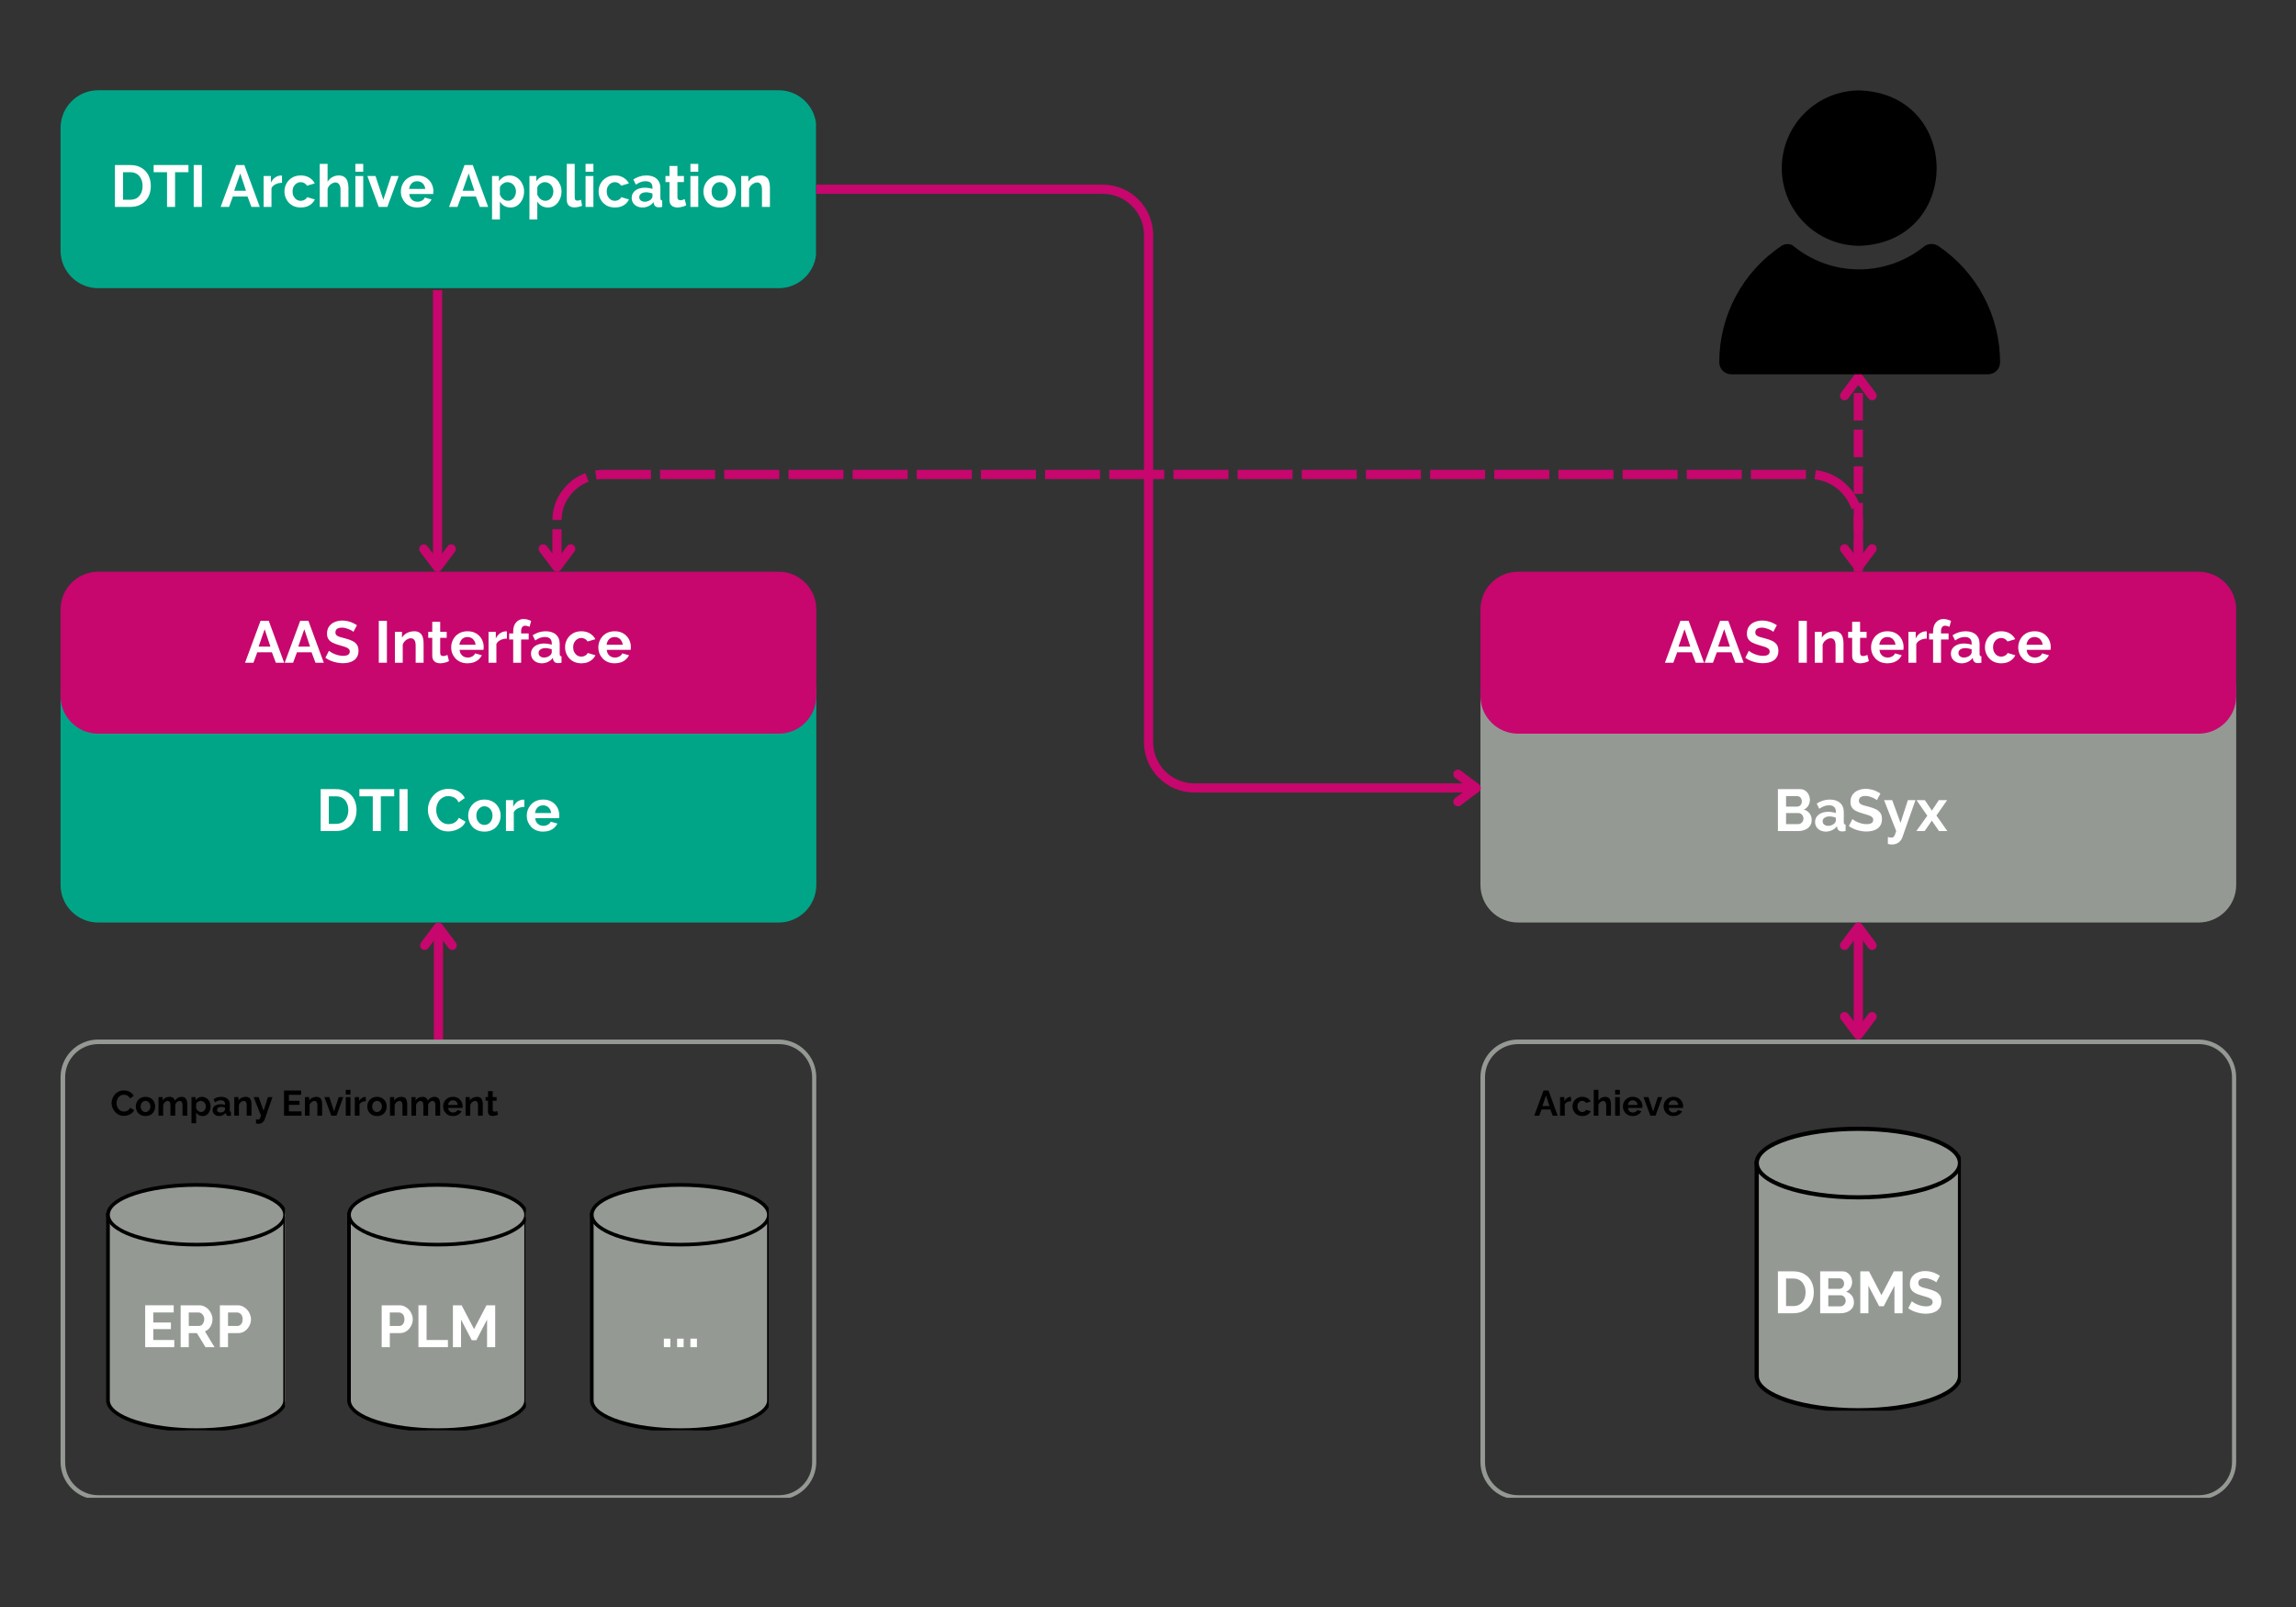 <svg xmlns="http://www.w3.org/2000/svg" xmlns:xlink="http://www.w3.org/1999/xlink" width="500" zoomAndPan="magnify" viewBox="0 0 375 262.5" height="350" preserveAspectRatio="xMidYMid meet" version="1.0"><rect x="0" y="0" width="375" height="262.5" fill="#333333" stroke="none"/><defs><g/><clipPath id="015459f4a7"><path d="M 9.891 14.742 L 133.398 14.742 L 133.398 47.074 L 9.891 47.074 Z M 9.891 14.742 " clip-rule="nonzero"/></clipPath><clipPath id="0055e59be9"><path d="M 16.039 14.742 L 127.18 14.742 C 130.574 14.742 133.328 17.496 133.328 20.895 L 133.328 40.922 C 133.328 44.32 130.574 47.074 127.18 47.074 L 16.039 47.074 C 12.645 47.074 9.891 44.32 9.891 40.922 L 9.891 20.895 C 9.891 17.496 12.645 14.742 16.039 14.742 Z M 16.039 14.742 " clip-rule="nonzero"/></clipPath><clipPath id="1bbaf0a513"><path d="M 9.891 106.617 L 133.336 106.617 L 133.336 150.691 L 9.891 150.691 Z M 9.891 106.617 " clip-rule="nonzero"/></clipPath><clipPath id="98539be6a0"><path d="M 16.039 106.617 L 127.18 106.617 C 130.574 106.617 133.328 109.371 133.328 112.77 L 133.328 144.543 C 133.328 147.938 130.574 150.691 127.18 150.691 L 16.039 150.691 C 12.645 150.691 9.891 147.938 9.891 144.543 L 9.891 112.77 C 9.891 109.371 12.645 106.617 16.039 106.617 Z M 16.039 106.617 " clip-rule="nonzero"/></clipPath><clipPath id="c3fb7f1ad0"><path d="M 9.891 93.391 L 133.363 93.391 L 133.363 119.844 L 9.891 119.844 Z M 9.891 93.391 " clip-rule="nonzero"/></clipPath><clipPath id="2a941f88da"><path d="M 16.039 93.391 L 127.18 93.391 C 130.574 93.391 133.328 96.145 133.328 99.543 L 133.328 113.691 C 133.328 117.09 130.574 119.844 127.18 119.844 L 16.039 119.844 C 12.645 119.844 9.891 117.09 9.891 113.691 L 9.891 99.543 C 9.891 96.145 12.645 93.391 16.039 93.391 Z M 16.039 93.391 " clip-rule="nonzero"/></clipPath><clipPath id="4ffa4691a0"><path d="M 241.797 106.617 L 365.242 106.617 L 365.242 150.691 L 241.797 150.691 Z M 241.797 106.617 " clip-rule="nonzero"/></clipPath><clipPath id="27ebff91f8"><path d="M 247.945 106.617 L 359.086 106.617 C 362.48 106.617 365.234 109.371 365.234 112.77 L 365.234 144.543 C 365.234 147.938 362.48 150.691 359.086 150.691 L 247.945 150.691 C 244.551 150.691 241.797 147.938 241.797 144.543 L 241.797 112.77 C 241.797 109.371 244.551 106.617 247.945 106.617 Z M 247.945 106.617 " clip-rule="nonzero"/></clipPath><clipPath id="d57e485351"><path d="M 241.797 93.391 L 365.27 93.391 L 365.27 119.844 L 241.797 119.844 Z M 241.797 93.391 " clip-rule="nonzero"/></clipPath><clipPath id="c1d07c70f5"><path d="M 247.945 93.391 L 359.086 93.391 C 362.48 93.391 365.234 96.145 365.234 99.543 L 365.234 113.691 C 365.234 117.09 362.48 119.844 359.086 119.844 L 247.945 119.844 C 244.551 119.844 241.797 117.09 241.797 113.691 L 241.797 99.543 C 241.797 96.145 244.551 93.391 247.945 93.391 Z M 247.945 93.391 " clip-rule="nonzero"/></clipPath><clipPath id="87d7c95f0a"><path d="M 9.891 169.805 L 133.32 169.805 L 133.32 244.664 L 9.891 244.664 Z M 9.891 169.805 " clip-rule="nonzero"/></clipPath><clipPath id="ac9af3ced0"><path d="M 16.043 169.805 L 127.168 169.805 C 130.566 169.805 133.32 172.559 133.32 175.957 L 133.32 238.793 C 133.32 242.191 130.566 244.945 127.168 244.945 L 16.043 244.945 C 12.645 244.945 9.891 242.191 9.891 238.793 L 9.891 175.957 C 9.891 172.559 12.645 169.805 16.043 169.805 Z M 16.043 169.805 " clip-rule="nonzero"/></clipPath><clipPath id="93db035944"><path d="M 241.797 169.805 L 365.227 169.805 L 365.227 244.664 L 241.797 244.664 Z M 241.797 169.805 " clip-rule="nonzero"/></clipPath><clipPath id="bdc343270f"><path d="M 247.949 169.805 L 359.074 169.805 C 362.473 169.805 365.227 172.559 365.227 175.957 L 365.227 238.793 C 365.227 242.191 362.473 244.945 359.074 244.945 L 247.949 244.945 C 244.551 244.945 241.797 242.191 241.797 238.793 L 241.797 175.957 C 241.797 172.559 244.551 169.805 247.949 169.805 Z M 247.949 169.805 " clip-rule="nonzero"/></clipPath><clipPath id="3f87021d25"><path d="M 280.434 14.742 L 326.844 14.742 L 326.844 61.156 L 280.434 61.156 Z M 280.434 14.742 " clip-rule="nonzero"/></clipPath><clipPath id="abff7ea335"><path d="M 17.336 198 L 46.531 198 L 46.531 233.656 L 17.336 233.656 Z M 17.336 198 " clip-rule="nonzero"/></clipPath><clipPath id="34b625945f"><path d="M 17.336 193.23 L 46.531 193.23 L 46.531 204 L 17.336 204 Z M 17.336 193.23 " clip-rule="nonzero"/></clipPath><clipPath id="1d366ad147"><path d="M 57 198 L 85.895 198 L 85.895 233.656 L 57 233.656 Z M 57 198 " clip-rule="nonzero"/></clipPath><clipPath id="2c322fc7fa"><path d="M 56.699 198 L 85.895 198 L 85.895 233.656 L 56.699 233.656 Z M 56.699 198 " clip-rule="nonzero"/></clipPath><clipPath id="50a9e12c14"><path d="M 57 193.23 L 85.895 193.23 L 85.895 204 L 57 204 Z M 57 193.23 " clip-rule="nonzero"/></clipPath><clipPath id="99b2cc14b3"><path d="M 56.699 193.23 L 85.895 193.23 L 85.895 204 L 56.699 204 Z M 56.699 193.23 " clip-rule="nonzero"/></clipPath><clipPath id="9b44651174"><path d="M 96.352 198 L 125.547 198 L 125.547 233.656 L 96.352 233.656 Z M 96.352 198 " clip-rule="nonzero"/></clipPath><clipPath id="c8bd42d4d6"><path d="M 96.352 193.23 L 125.547 193.23 L 125.547 204 L 96.352 204 Z M 96.352 193.23 " clip-rule="nonzero"/></clipPath><clipPath id="2332ce763d"><path d="M 286.574 189 L 320.258 189 L 320.258 230.434 L 286.574 230.434 Z M 286.574 189 " clip-rule="nonzero"/></clipPath><clipPath id="0b807acc4f"><path d="M 286.574 184.023 L 320.258 184.023 L 320.258 196 L 286.574 196 Z M 286.574 184.023 " clip-rule="nonzero"/></clipPath></defs><g clip-path="url(#015459f4a7)"><g clip-path="url(#0055e59be9)"><path fill="#00a587" d="M 9.891 14.742 L 133.273 14.742 L 133.273 47.074 L 9.891 47.074 Z M 9.891 14.742 " fill-opacity="1" fill-rule="nonzero"/></g></g><g clip-path="url(#1bbaf0a513)"><g clip-path="url(#98539be6a0)"><path fill="#00a587" d="M 9.891 106.617 L 133.336 106.617 L 133.336 150.691 L 9.891 150.691 Z M 9.891 106.617 " fill-opacity="1" fill-rule="nonzero"/></g></g><g clip-path="url(#c3fb7f1ad0)"><g clip-path="url(#2a941f88da)"><path fill="#c7066e" d="M 9.891 93.391 L 133.363 93.391 L 133.363 119.844 L 9.891 119.844 Z M 9.891 93.391 " fill-opacity="1" fill-rule="nonzero"/></g></g><g clip-path="url(#4ffa4691a0)"><g clip-path="url(#27ebff91f8)"><path fill="#949a93" d="M 241.797 106.617 L 365.242 106.617 L 365.242 150.691 L 241.797 150.691 Z M 241.797 106.617 " fill-opacity="1" fill-rule="nonzero"/></g></g><g clip-path="url(#d57e485351)"><g clip-path="url(#c1d07c70f5)"><path fill="#c7066e" d="M 241.797 93.391 L 365.27 93.391 L 365.27 119.844 L 241.797 119.844 Z M 241.797 93.391 " fill-opacity="1" fill-rule="nonzero"/></g></g><g clip-path="url(#87d7c95f0a)"><g clip-path="url(#ac9af3ced0)"><path stroke-linecap="butt" transform="matrix(0.749, 0, 0, 0.749, 9.892, 169.805)" fill="none" stroke-linejoin="miter" d="M 8.217 -0.001 L 156.666 -0.001 C 161.206 -0.001 164.885 3.678 164.885 8.218 L 164.885 92.159 C 164.885 96.698 161.206 100.377 156.666 100.377 L 8.217 100.377 C 3.677 100.377 -0.002 96.698 -0.002 92.159 L -0.002 8.218 C -0.002 3.678 3.677 -0.001 8.217 -0.001 Z M 8.217 -0.001 " stroke="#949a93" stroke-width="2" stroke-opacity="1" stroke-miterlimit="4"/></g></g><g clip-path="url(#93db035944)"><g clip-path="url(#bdc343270f)"><path stroke-linecap="butt" transform="matrix(0.749, 0, 0, 0.749, 241.799, 169.805)" fill="none" stroke-linejoin="miter" d="M 8.216 -0.001 L 156.665 -0.001 C 161.205 -0.001 164.884 3.678 164.884 8.218 L 164.884 92.159 C 164.884 96.698 161.205 100.377 156.665 100.377 L 8.216 100.377 C 3.676 100.377 -0.003 96.698 -0.003 92.159 L -0.003 8.218 C -0.003 3.678 3.676 -0.001 8.216 -0.001 Z M 8.216 -0.001 " stroke="#949a93" stroke-width="2" stroke-opacity="1" stroke-miterlimit="4"/></g></g><path stroke-linecap="butt" transform="matrix(0, -0.749, 0.749, 0, 70.86, 169.805)" fill="none" stroke-linejoin="miter" d="M 0.001 1.001 L 24.532 1.001 " stroke="#c7066e" stroke-width="2" stroke-opacity="1" stroke-miterlimit="4"/><path stroke-linecap="round" transform="matrix(0, -0.749, 0.749, 0, 70.86, 169.805)" fill="none" stroke-linejoin="round" d="M 20.534 -2 L 24.532 1.001 L 20.534 4.001 " stroke="#c7066e" stroke-width="2" stroke-opacity="1" stroke-miterlimit="4"/><path stroke-linecap="butt" transform="matrix(0, -0.749, 0.749, 0, 302.767, 169.805)" fill="none" stroke-linejoin="miter" d="M 1.003 1 L 24.532 1 " stroke="#c7066e" stroke-width="2" stroke-opacity="1" stroke-miterlimit="4"/><path stroke-linecap="round" transform="matrix(0, -0.749, 0.749, 0, 302.767, 169.805)" fill="none" stroke-linejoin="round" d="M 5 -2.001 L 1.003 1 L 5 4 " stroke="#c7066e" stroke-width="2" stroke-opacity="1" stroke-miterlimit="4"/><path stroke-linecap="round" transform="matrix(0, -0.749, 0.749, 0, 302.767, 169.805)" fill="none" stroke-linejoin="round" d="M 20.534 -2.001 L 24.532 1 L 20.534 4 " stroke="#c7066e" stroke-width="2" stroke-opacity="1" stroke-miterlimit="4"/><path stroke-linecap="butt" transform="matrix(0, 0.749, -0.749, 0, 72.211, 47.398)" fill="none" stroke-linejoin="miter" d="M 0 1.002 L 60.443 1.002 " stroke="#c7066e" stroke-width="2" stroke-opacity="1" stroke-miterlimit="4"/><path stroke-linecap="round" transform="matrix(0, 0.749, -0.749, 0, 72.211, 47.398)" fill="none" stroke-linejoin="round" d="M 56.441 -1.999 L 60.443 1.002 L 56.441 4.002 " stroke="#c7066e" stroke-width="2" stroke-opacity="1" stroke-miterlimit="4"/><path fill="#c7066e" d="M 302.766 92.641 L 302.766 88.148 L 304.266 88.148 L 304.266 92.641 M 302.766 86.652 L 302.766 82.16 L 304.266 82.16 L 304.266 86.652 M 302.766 80.664 L 302.766 76.172 L 304.266 76.172 L 304.266 80.664 M 302.766 74.676 L 302.766 70.184 L 304.266 70.184 L 304.266 74.676 M 302.766 68.688 L 302.766 64.195 L 304.266 64.195 L 304.266 68.688 M 302.766 62.699 L 302.766 61.656 L 304.266 61.656 L 304.266 62.699 " fill-opacity="1" fill-rule="nonzero"/><path stroke-linecap="round" transform="matrix(0, -0.749, 0.749, 0, 302.767, 93.39)" fill="none" stroke-linejoin="round" d="M 4.999 -2 L 1.001 1 L 4.999 4.001 " stroke="#c7066e" stroke-width="2" stroke-opacity="1" stroke-miterlimit="4"/><path stroke-linecap="round" transform="matrix(0, -0.749, 0.749, 0, 302.767, 93.39)" fill="none" stroke-linejoin="round" d="M 38.39 -2 L 42.393 1 L 38.39 4.001 " stroke="#c7066e" stroke-width="2" stroke-opacity="1" stroke-miterlimit="4"/><g clip-path="url(#3f87021d25)"><path fill="#000000" d="M 291.012 27.457 C 291.012 26.625 291.094 25.801 291.258 24.984 C 291.422 24.164 291.664 23.371 291.98 22.602 C 292.301 21.832 292.691 21.102 293.156 20.41 C 293.617 19.715 294.145 19.074 294.734 18.488 C 295.324 17.898 295.965 17.371 296.656 16.906 C 297.348 16.445 298.078 16.055 298.848 15.734 C 299.617 15.414 300.414 15.172 301.23 15.012 C 302.047 14.848 302.871 14.766 303.703 14.766 C 320.48 15.355 320.516 39.508 303.746 40.152 C 302.914 40.152 302.086 40.074 301.266 39.91 C 300.445 39.75 299.652 39.512 298.879 39.195 C 298.105 38.875 297.375 38.484 296.68 38.023 C 295.984 37.559 295.34 37.035 294.75 36.445 C 294.156 35.855 293.629 35.215 293.164 34.52 C 292.699 33.828 292.305 33.094 291.984 32.324 C 291.664 31.551 291.422 30.758 291.258 29.938 C 291.094 29.121 291.012 28.293 291.012 27.457 Z M 316.551 40.156 C 316.207 39.945 315.832 39.844 315.426 39.855 C 315.02 39.863 314.652 39.984 314.316 40.211 C 313.559 40.828 312.754 41.371 311.902 41.848 C 311.051 42.324 310.164 42.727 309.246 43.047 C 308.324 43.371 307.383 43.613 306.418 43.773 C 305.457 43.934 304.488 44.012 303.512 44.004 C 302.535 43.996 301.566 43.906 300.609 43.734 C 299.648 43.559 298.711 43.305 297.793 42.969 C 296.879 42.633 295.996 42.219 295.152 41.73 C 294.305 41.242 293.508 40.688 292.762 40.059 C 292.152 39.781 291.559 39.812 290.98 40.152 C 289.414 41.195 287.996 42.414 286.73 43.809 C 285.465 45.203 284.387 46.73 283.5 48.391 C 282.613 50.051 281.941 51.793 281.484 53.621 C 281.027 55.445 280.801 57.301 280.805 59.184 C 280.805 59.445 280.855 59.691 280.953 59.93 C 281.051 60.172 281.191 60.383 281.375 60.562 C 281.559 60.746 281.77 60.887 282.008 60.988 C 282.246 61.086 282.496 61.137 282.754 61.137 L 324.719 61.137 C 324.977 61.137 325.227 61.086 325.465 60.988 C 325.703 60.887 325.914 60.746 326.098 60.562 C 326.281 60.383 326.422 60.172 326.52 59.93 C 326.621 59.691 326.668 59.445 326.668 59.184 C 326.668 57.305 326.441 55.457 325.984 53.633 C 325.531 51.812 324.859 50.07 323.98 48.41 C 323.098 46.754 322.027 45.227 320.77 43.828 C 319.516 42.434 318.109 41.207 316.551 40.156 Z M 316.551 40.156 " fill-opacity="1" fill-rule="nonzero"/></g><path fill="#c7066e" d="M 302.766 93.391 L 302.766 85.445 C 302.766 85.129 302.746 84.812 302.703 84.496 L 304.188 84.297 C 304.238 84.68 304.266 85.062 304.266 85.445 L 304.266 93.391 Z M 302.398 83.172 C 302.039 82.094 301.461 81.156 300.66 80.355 C 299.473 79.168 298.047 78.48 296.383 78.293 L 296.551 76.805 C 298.562 77.035 300.285 77.863 301.719 79.297 C 302.688 80.266 303.387 81.398 303.82 82.699 Z M 294.957 78.246 L 285.977 78.246 L 285.977 76.75 L 294.957 76.75 Z M 284.477 78.246 L 275.496 78.246 L 275.496 76.75 L 284.477 76.75 Z M 273.996 78.246 L 265.016 78.246 L 265.016 76.75 L 273.996 76.75 Z M 263.516 78.246 L 254.535 78.246 L 254.535 76.75 L 263.516 76.75 Z M 253.039 78.246 L 244.055 78.246 L 244.055 76.75 L 253.039 76.75 Z M 242.559 78.246 L 233.574 78.246 L 233.574 76.75 L 242.559 76.75 Z M 232.078 78.246 L 223.094 78.246 L 223.094 76.75 L 232.078 76.75 Z M 221.598 78.246 L 212.613 78.246 L 212.613 76.75 L 221.598 76.75 Z M 211.117 78.246 L 202.133 78.246 L 202.133 76.75 L 211.117 76.75 Z M 200.637 78.246 L 191.656 78.246 L 191.656 76.75 L 200.637 76.75 Z M 190.156 78.246 L 181.176 78.246 L 181.176 76.75 L 190.156 76.75 Z M 179.676 78.246 L 170.695 78.246 L 170.695 76.75 L 179.676 76.75 Z M 169.195 78.246 L 160.215 78.246 L 160.215 76.75 L 169.195 76.75 Z M 158.719 78.246 L 149.734 78.246 L 149.734 76.75 L 158.719 76.75 Z M 148.238 78.246 L 139.254 78.246 L 139.254 76.75 L 148.238 76.75 Z M 137.758 78.246 L 128.773 78.246 L 128.773 76.75 L 137.758 76.75 Z M 127.277 78.246 L 118.293 78.246 L 118.293 76.75 L 127.277 76.75 Z M 116.797 78.246 L 107.812 78.246 L 107.812 76.75 L 116.797 76.75 Z M 106.316 78.246 L 98.539 78.246 C 98.172 78.246 97.809 78.277 97.445 78.336 L 97.203 76.859 C 97.648 76.785 98.094 76.75 98.539 76.75 L 106.316 76.75 Z M 96.141 78.684 C 95.219 79.031 94.41 79.551 93.715 80.246 C 92.418 81.547 91.75 83.113 91.719 84.949 L 90.223 84.926 C 90.262 82.684 91.074 80.773 92.656 79.188 C 93.504 78.34 94.492 77.703 95.613 77.281 Z M 91.719 86.438 L 91.719 92.641 L 90.219 92.641 L 90.219 86.438 Z M 91.719 86.438 " fill-opacity="1" fill-rule="nonzero"/><path stroke-linecap="round" transform="matrix(0.749, 0, 0, 0.749, 90.22, 76.75)" fill="none" stroke-linejoin="round" d="M 4 17.23 L 1 21.228 L -2.001 17.23 " stroke="#c7066e" stroke-width="2" stroke-opacity="1" stroke-miterlimit="4"/><path stroke-linecap="butt" transform="matrix(0.749, 0, 0, 0.749, 133.329, 30.16)" fill="none" stroke-linejoin="miter" d="M -0.001 1.002 L 62.451 1.002 C 67.972 1.002 72.449 5.48 72.449 11.001 L 72.449 121.575 C 72.449 127.101 76.926 131.579 82.447 131.579 L 143.897 131.579 " stroke="#c7066e" stroke-width="2" stroke-opacity="1" stroke-miterlimit="4"/><path stroke-linecap="round" transform="matrix(0.749, 0, 0, 0.749, 133.329, 30.16)" fill="none" stroke-linejoin="round" d="M 139.9 128.578 L 143.897 131.579 L 139.9 134.579 " stroke="#c7066e" stroke-width="2" stroke-opacity="1" stroke-miterlimit="4"/><g clip-path="url(#abff7ea335)"><path fill="#949a93" d="M 46.555 198.434 L 46.555 228.742 C 46.555 231.434 40.082 233.621 32.098 233.621 C 24.109 233.621 17.637 231.434 17.637 228.734 L 17.637 198.434 Z M 46.555 198.434 " fill-opacity="1" fill-rule="nonzero"/><path fill="#000000" d="M 32.098 233.914 C 23.816 233.914 17.336 231.637 17.336 228.734 L 17.336 198.133 L 46.855 198.133 L 46.855 228.734 C 46.855 231.637 40.375 233.914 32.098 233.914 Z M 17.938 198.727 L 17.938 228.734 C 17.938 231.215 24.426 233.312 32.105 233.312 C 39.781 233.312 46.27 231.215 46.27 228.734 L 46.27 198.727 Z M 17.938 198.727 " fill-opacity="1" fill-rule="nonzero"/></g><g clip-path="url(#34b625945f)"><path fill="#949a93" d="M 46.555 198.434 C 46.555 201.125 40.082 203.312 32.098 203.312 C 24.109 203.312 17.637 201.125 17.637 198.434 C 17.637 195.738 24.109 193.551 32.098 193.551 C 40.082 193.551 46.555 195.73 46.555 198.434 Z M 46.555 198.434 " fill-opacity="1" fill-rule="nonzero"/><path fill="#000000" d="M 32.098 203.605 C 23.816 203.605 17.336 201.336 17.336 198.434 C 17.336 195.527 23.816 193.25 32.098 193.25 C 40.375 193.25 46.855 195.527 46.855 198.434 C 46.855 201.336 40.375 203.605 32.098 203.605 Z M 32.098 193.852 C 24.418 193.852 17.938 195.945 17.938 198.434 C 17.938 200.922 24.418 203.012 32.098 203.012 C 39.773 203.012 46.262 200.914 46.262 198.434 C 46.262 195.953 39.773 193.852 32.098 193.852 Z M 32.098 193.852 " fill-opacity="1" fill-rule="nonzero"/></g><g fill="#ffffff" fill-opacity="1"><g transform="translate(39.974, 108.256)"><g><path d="M 2.578 -6.844 L 3.922 -6.844 L 6.438 0 L 5.078 0 L 4.438 -1.703 L 2.047 -1.703 L 1.422 0 L 0.047 0 Z M 4.188 -2.641 L 3.25 -5.469 L 2.266 -2.641 Z M 4.188 -2.641 "/></g></g></g><g fill="#ffffff" fill-opacity="1"><g transform="translate(46.45, 108.256)"><g><path d="M 2.578 -6.844 L 3.922 -6.844 L 6.438 0 L 5.078 0 L 4.438 -1.703 L 2.047 -1.703 L 1.422 0 L 0.047 0 Z M 4.188 -2.641 L 3.25 -5.469 L 2.266 -2.641 Z M 4.188 -2.641 "/></g></g></g><g fill="#ffffff" fill-opacity="1"><g transform="translate(52.927, 108.256)"><g><path d="M 4.797 -5.047 C 4.742 -5.098 4.66 -5.16 4.547 -5.234 C 4.43 -5.305 4.285 -5.379 4.109 -5.453 C 3.941 -5.523 3.758 -5.586 3.562 -5.641 C 3.363 -5.703 3.16 -5.734 2.953 -5.734 C 2.586 -5.734 2.312 -5.664 2.125 -5.531 C 1.945 -5.395 1.859 -5.203 1.859 -4.953 C 1.859 -4.766 1.914 -4.613 2.031 -4.5 C 2.145 -4.395 2.316 -4.301 2.547 -4.219 C 2.785 -4.145 3.078 -4.066 3.422 -3.984 C 3.867 -3.867 4.258 -3.734 4.594 -3.578 C 4.926 -3.422 5.18 -3.211 5.359 -2.953 C 5.535 -2.703 5.625 -2.367 5.625 -1.953 C 5.625 -1.586 5.555 -1.273 5.422 -1.016 C 5.285 -0.754 5.098 -0.539 4.859 -0.375 C 4.617 -0.219 4.348 -0.102 4.047 -0.031 C 3.742 0.039 3.422 0.078 3.078 0.078 C 2.742 0.078 2.406 0.039 2.062 -0.031 C 1.719 -0.102 1.391 -0.203 1.078 -0.328 C 0.766 -0.461 0.477 -0.625 0.219 -0.812 L 0.797 -1.953 C 0.859 -1.898 0.961 -1.828 1.109 -1.734 C 1.254 -1.641 1.43 -1.547 1.641 -1.453 C 1.859 -1.359 2.094 -1.281 2.344 -1.219 C 2.594 -1.156 2.848 -1.125 3.109 -1.125 C 3.461 -1.125 3.734 -1.18 3.922 -1.297 C 4.109 -1.422 4.203 -1.598 4.203 -1.828 C 4.203 -2.023 4.129 -2.18 3.984 -2.297 C 3.836 -2.422 3.629 -2.523 3.359 -2.609 C 3.098 -2.691 2.785 -2.785 2.422 -2.891 C 1.992 -3.016 1.633 -3.148 1.344 -3.297 C 1.062 -3.453 0.848 -3.645 0.703 -3.875 C 0.555 -4.102 0.484 -4.395 0.484 -4.75 C 0.484 -5.219 0.594 -5.609 0.812 -5.922 C 1.039 -6.242 1.344 -6.484 1.719 -6.641 C 2.102 -6.805 2.523 -6.891 2.984 -6.891 C 3.305 -6.891 3.609 -6.852 3.891 -6.781 C 4.18 -6.719 4.453 -6.625 4.703 -6.5 C 4.953 -6.383 5.176 -6.258 5.375 -6.125 Z M 4.797 -5.047 "/></g></g></g><g fill="#ffffff" fill-opacity="1"><g transform="translate(58.834, 108.256)"><g/></g></g><g fill="#ffffff" fill-opacity="1"><g transform="translate(61.147, 108.256)"><g><path d="M 0.719 0 L 0.719 -6.844 L 2.047 -6.844 L 2.047 0 Z M 0.719 0 "/></g></g></g><g fill="#ffffff" fill-opacity="1"><g transform="translate(63.904, 108.256)"><g><path d="M 5.281 0 L 3.984 0 L 3.984 -2.828 C 3.984 -3.234 3.91 -3.531 3.766 -3.719 C 3.629 -3.906 3.438 -4 3.188 -4 C 3.02 -4 2.848 -3.953 2.672 -3.859 C 2.492 -3.773 2.332 -3.656 2.188 -3.5 C 2.039 -3.344 1.938 -3.16 1.875 -2.953 L 1.875 0 L 0.594 0 L 0.594 -5.047 L 1.75 -5.047 L 1.75 -4.109 C 1.883 -4.328 2.051 -4.508 2.25 -4.656 C 2.445 -4.812 2.676 -4.93 2.938 -5.016 C 3.195 -5.098 3.473 -5.141 3.766 -5.141 C 4.078 -5.141 4.332 -5.082 4.531 -4.969 C 4.738 -4.852 4.895 -4.703 5 -4.516 C 5.102 -4.328 5.176 -4.113 5.219 -3.875 C 5.258 -3.633 5.281 -3.395 5.281 -3.156 Z M 5.281 0 "/></g></g></g><g fill="#ffffff" fill-opacity="1"><g transform="translate(69.724, 108.256)"><g><path d="M 3.609 -0.266 C 3.504 -0.211 3.375 -0.156 3.219 -0.094 C 3.062 -0.039 2.895 0 2.719 0.031 C 2.539 0.07 2.363 0.094 2.188 0.094 C 1.945 0.094 1.727 0.051 1.531 -0.031 C 1.332 -0.113 1.172 -0.25 1.047 -0.438 C 0.93 -0.625 0.875 -0.863 0.875 -1.156 L 0.875 -4.062 L 0.219 -4.062 L 0.219 -5.047 L 0.875 -5.047 L 0.875 -6.688 L 2.172 -6.688 L 2.172 -5.047 L 3.234 -5.047 L 3.234 -4.062 L 2.172 -4.062 L 2.172 -1.594 C 2.172 -1.414 2.219 -1.285 2.312 -1.203 C 2.406 -1.129 2.52 -1.094 2.656 -1.094 C 2.789 -1.094 2.922 -1.113 3.047 -1.156 C 3.172 -1.207 3.273 -1.25 3.359 -1.281 Z M 3.609 -0.266 "/></g></g></g><g fill="#ffffff" fill-opacity="1"><g transform="translate(73.425, 108.256)"><g><path d="M 2.938 0.094 C 2.531 0.094 2.16 0.023 1.828 -0.109 C 1.504 -0.242 1.223 -0.43 0.984 -0.672 C 0.754 -0.922 0.578 -1.195 0.453 -1.5 C 0.328 -1.812 0.266 -2.145 0.266 -2.5 C 0.266 -2.977 0.375 -3.414 0.594 -3.812 C 0.812 -4.219 1.117 -4.539 1.516 -4.781 C 1.922 -5.02 2.395 -5.141 2.938 -5.141 C 3.488 -5.141 3.961 -5.02 4.359 -4.781 C 4.754 -4.539 5.055 -4.223 5.266 -3.828 C 5.473 -3.43 5.578 -3.004 5.578 -2.547 C 5.578 -2.461 5.57 -2.379 5.562 -2.297 C 5.551 -2.223 5.547 -2.16 5.547 -2.109 L 1.641 -2.109 C 1.66 -1.848 1.734 -1.617 1.859 -1.422 C 1.984 -1.234 2.145 -1.086 2.344 -0.984 C 2.539 -0.891 2.754 -0.844 2.984 -0.844 C 3.234 -0.844 3.473 -0.906 3.703 -1.031 C 3.93 -1.156 4.086 -1.32 4.172 -1.531 L 5.281 -1.219 C 5.156 -0.969 4.977 -0.738 4.75 -0.531 C 4.531 -0.332 4.266 -0.176 3.953 -0.062 C 3.641 0.039 3.301 0.094 2.938 0.094 Z M 1.609 -2.938 L 4.25 -2.938 C 4.227 -3.188 4.156 -3.406 4.031 -3.594 C 3.914 -3.789 3.758 -3.941 3.562 -4.047 C 3.375 -4.148 3.16 -4.203 2.922 -4.203 C 2.691 -4.203 2.477 -4.148 2.281 -4.047 C 2.094 -3.941 1.941 -3.789 1.828 -3.594 C 1.711 -3.406 1.641 -3.188 1.609 -2.938 Z M 1.609 -2.938 "/></g></g></g><g fill="#ffffff" fill-opacity="1"><g transform="translate(79.198, 108.256)"><g><path d="M 3.594 -3.938 C 3.207 -3.938 2.859 -3.859 2.547 -3.703 C 2.234 -3.555 2.008 -3.344 1.875 -3.062 L 1.875 0 L 0.594 0 L 0.594 -5.047 L 1.781 -5.047 L 1.781 -3.969 C 1.957 -4.32 2.18 -4.598 2.453 -4.797 C 2.734 -4.992 3.023 -5.102 3.328 -5.125 C 3.398 -5.125 3.457 -5.125 3.5 -5.125 C 3.539 -5.125 3.57 -5.117 3.594 -5.109 Z M 3.594 -3.938 "/></g></g></g><g fill="#ffffff" fill-opacity="1"><g transform="translate(82.928, 108.256)"><g><path d="M 0.891 0 L 0.891 -3.797 L 0.234 -3.797 L 0.234 -4.781 L 0.891 -4.781 L 0.891 -5.094 C 0.891 -5.508 0.957 -5.867 1.094 -6.172 C 1.238 -6.473 1.438 -6.707 1.688 -6.875 C 1.945 -7.051 2.242 -7.141 2.578 -7.141 C 2.785 -7.141 2.992 -7.113 3.203 -7.062 C 3.41 -7.008 3.617 -6.93 3.828 -6.828 L 3.562 -5.859 C 3.469 -5.91 3.352 -5.953 3.219 -5.984 C 3.094 -6.023 2.973 -6.047 2.859 -6.047 C 2.641 -6.047 2.473 -5.969 2.359 -5.812 C 2.242 -5.656 2.188 -5.43 2.188 -5.141 L 2.188 -4.781 L 3.422 -4.781 L 3.422 -3.797 L 2.188 -3.797 L 2.188 0 Z M 0.891 0 "/></g></g></g><g fill="#ffffff" fill-opacity="1"><g transform="translate(86.493, 108.256)"><g><path d="M 0.234 -1.5 C 0.234 -1.82 0.328 -2.109 0.516 -2.359 C 0.703 -2.609 0.957 -2.801 1.281 -2.938 C 1.613 -3.07 1.988 -3.141 2.406 -3.141 C 2.625 -3.141 2.844 -3.117 3.062 -3.078 C 3.281 -3.047 3.469 -3 3.625 -2.938 L 3.625 -3.203 C 3.625 -3.523 3.531 -3.77 3.344 -3.938 C 3.156 -4.113 2.875 -4.203 2.5 -4.203 C 2.219 -4.203 1.953 -4.156 1.703 -4.062 C 1.453 -3.969 1.191 -3.828 0.922 -3.641 L 0.5 -4.484 C 0.832 -4.703 1.172 -4.863 1.516 -4.969 C 1.867 -5.082 2.238 -5.141 2.625 -5.141 C 3.352 -5.141 3.914 -4.957 4.312 -4.594 C 4.719 -4.238 4.922 -3.727 4.922 -3.062 L 4.922 -1.453 C 4.922 -1.316 4.941 -1.219 4.984 -1.156 C 5.035 -1.094 5.113 -1.055 5.219 -1.047 L 5.219 0 C 5.102 0.02 5 0.035 4.906 0.047 C 4.812 0.055 4.734 0.062 4.672 0.062 C 4.422 0.062 4.227 0.004 4.094 -0.109 C 3.957 -0.223 3.875 -0.363 3.844 -0.531 L 3.812 -0.797 C 3.594 -0.504 3.316 -0.281 2.984 -0.125 C 2.66 0.02 2.332 0.094 2 0.094 C 1.664 0.094 1.363 0.023 1.094 -0.109 C 0.82 -0.242 0.609 -0.43 0.453 -0.672 C 0.305 -0.922 0.234 -1.195 0.234 -1.5 Z M 3.391 -1.234 C 3.453 -1.305 3.504 -1.379 3.547 -1.453 C 3.598 -1.535 3.625 -1.609 3.625 -1.672 L 3.625 -2.188 C 3.469 -2.25 3.301 -2.297 3.125 -2.328 C 2.945 -2.367 2.773 -2.391 2.609 -2.391 C 2.273 -2.391 2 -2.316 1.781 -2.172 C 1.57 -2.023 1.469 -1.832 1.469 -1.594 C 1.469 -1.469 1.5 -1.348 1.562 -1.234 C 1.633 -1.117 1.738 -1.023 1.875 -0.953 C 2.008 -0.879 2.172 -0.844 2.359 -0.844 C 2.555 -0.844 2.742 -0.879 2.922 -0.953 C 3.109 -1.023 3.266 -1.117 3.391 -1.234 Z M 3.391 -1.234 "/></g></g></g><g fill="#ffffff" fill-opacity="1"><g transform="translate(92.025, 108.256)"><g><path d="M 2.938 0.094 C 2.531 0.094 2.16 0.023 1.828 -0.109 C 1.504 -0.242 1.223 -0.438 0.984 -0.688 C 0.754 -0.938 0.578 -1.219 0.453 -1.531 C 0.328 -1.844 0.266 -2.176 0.266 -2.531 C 0.266 -3 0.375 -3.43 0.594 -3.828 C 0.812 -4.223 1.117 -4.539 1.516 -4.781 C 1.91 -5.02 2.383 -5.141 2.938 -5.141 C 3.477 -5.141 3.941 -5.02 4.328 -4.781 C 4.723 -4.539 5.02 -4.227 5.219 -3.844 L 3.953 -3.469 C 3.836 -3.645 3.691 -3.785 3.516 -3.891 C 3.336 -3.992 3.141 -4.047 2.922 -4.047 C 2.68 -4.047 2.457 -3.977 2.25 -3.844 C 2.051 -3.719 1.891 -3.539 1.766 -3.312 C 1.648 -3.094 1.594 -2.832 1.594 -2.531 C 1.594 -2.227 1.648 -1.961 1.766 -1.734 C 1.891 -1.504 2.051 -1.32 2.25 -1.188 C 2.457 -1.062 2.68 -1 2.922 -1 C 3.078 -1 3.223 -1.023 3.359 -1.078 C 3.492 -1.129 3.613 -1.195 3.719 -1.281 C 3.832 -1.375 3.914 -1.477 3.969 -1.594 L 5.234 -1.219 C 5.117 -0.969 4.945 -0.738 4.719 -0.531 C 4.5 -0.332 4.238 -0.176 3.938 -0.062 C 3.645 0.039 3.312 0.094 2.938 0.094 Z M 2.938 0.094 "/></g></g></g><g fill="#ffffff" fill-opacity="1"><g transform="translate(97.461, 108.256)"><g><path d="M 2.938 0.094 C 2.531 0.094 2.16 0.023 1.828 -0.109 C 1.504 -0.242 1.223 -0.43 0.984 -0.672 C 0.754 -0.922 0.578 -1.195 0.453 -1.5 C 0.328 -1.812 0.266 -2.145 0.266 -2.5 C 0.266 -2.977 0.375 -3.414 0.594 -3.812 C 0.812 -4.219 1.117 -4.539 1.516 -4.781 C 1.922 -5.02 2.395 -5.141 2.938 -5.141 C 3.488 -5.141 3.961 -5.02 4.359 -4.781 C 4.754 -4.539 5.055 -4.223 5.266 -3.828 C 5.473 -3.43 5.578 -3.004 5.578 -2.547 C 5.578 -2.461 5.57 -2.379 5.562 -2.297 C 5.551 -2.223 5.547 -2.16 5.547 -2.109 L 1.641 -2.109 C 1.66 -1.848 1.734 -1.617 1.859 -1.422 C 1.984 -1.234 2.145 -1.086 2.344 -0.984 C 2.539 -0.891 2.754 -0.844 2.984 -0.844 C 3.234 -0.844 3.473 -0.906 3.703 -1.031 C 3.93 -1.156 4.086 -1.32 4.172 -1.531 L 5.281 -1.219 C 5.156 -0.969 4.977 -0.738 4.75 -0.531 C 4.531 -0.332 4.266 -0.176 3.953 -0.062 C 3.641 0.039 3.301 0.094 2.938 0.094 Z M 1.609 -2.938 L 4.25 -2.938 C 4.227 -3.188 4.156 -3.406 4.031 -3.594 C 3.914 -3.789 3.758 -3.941 3.562 -4.047 C 3.375 -4.148 3.16 -4.203 2.922 -4.203 C 2.691 -4.203 2.477 -4.148 2.281 -4.047 C 2.094 -3.941 1.941 -3.789 1.828 -3.594 C 1.711 -3.406 1.641 -3.188 1.609 -2.938 Z M 1.609 -2.938 "/></g></g></g><g fill="#ffffff" fill-opacity="1"><g transform="translate(51.656, 135.748)"><g><path d="M 0.719 0 L 0.719 -6.844 L 3.203 -6.844 C 3.941 -6.844 4.562 -6.688 5.062 -6.375 C 5.57 -6.07 5.953 -5.66 6.203 -5.141 C 6.453 -4.629 6.578 -4.062 6.578 -3.438 C 6.578 -2.738 6.438 -2.129 6.156 -1.609 C 5.883 -1.098 5.492 -0.703 4.984 -0.422 C 4.484 -0.141 3.891 0 3.203 0 Z M 5.234 -3.438 C 5.234 -3.875 5.148 -4.258 4.984 -4.594 C 4.828 -4.938 4.598 -5.203 4.297 -5.391 C 3.992 -5.578 3.629 -5.672 3.203 -5.672 L 2.047 -5.672 L 2.047 -1.172 L 3.203 -1.172 C 3.641 -1.172 4.008 -1.266 4.312 -1.453 C 4.613 -1.648 4.844 -1.922 5 -2.266 C 5.156 -2.609 5.234 -3 5.234 -3.438 Z M 5.234 -3.438 "/></g></g></g><g fill="#ffffff" fill-opacity="1"><g transform="translate(58.557, 135.748)"><g><path d="M 5.828 -5.672 L 3.641 -5.672 L 3.641 0 L 2.328 0 L 2.328 -5.672 L 0.141 -5.672 L 0.141 -6.844 L 5.828 -6.844 Z M 5.828 -5.672 "/></g></g></g><g fill="#ffffff" fill-opacity="1"><g transform="translate(64.522, 135.748)"><g><path d="M 0.719 0 L 0.719 -6.844 L 2.047 -6.844 L 2.047 0 Z M 0.719 0 "/></g></g></g><g fill="#ffffff" fill-opacity="1"><g transform="translate(67.279, 135.748)"><g/></g></g><g fill="#ffffff" fill-opacity="1"><g transform="translate(69.591, 135.748)"><g><path d="M 0.297 -3.469 C 0.297 -3.883 0.367 -4.289 0.516 -4.688 C 0.672 -5.094 0.895 -5.461 1.188 -5.797 C 1.477 -6.129 1.832 -6.395 2.25 -6.594 C 2.664 -6.789 3.141 -6.891 3.672 -6.891 C 4.305 -6.891 4.852 -6.75 5.312 -6.469 C 5.77 -6.188 6.109 -5.828 6.328 -5.391 L 5.312 -4.688 C 5.195 -4.945 5.047 -5.148 4.859 -5.297 C 4.672 -5.453 4.469 -5.555 4.25 -5.609 C 4.039 -5.672 3.836 -5.703 3.641 -5.703 C 3.305 -5.703 3.016 -5.633 2.766 -5.5 C 2.516 -5.363 2.305 -5.188 2.141 -4.969 C 1.973 -4.75 1.848 -4.504 1.766 -4.234 C 1.691 -3.973 1.656 -3.707 1.656 -3.438 C 1.656 -3.133 1.703 -2.844 1.797 -2.562 C 1.891 -2.281 2.023 -2.031 2.203 -1.812 C 2.379 -1.602 2.586 -1.438 2.828 -1.312 C 3.078 -1.188 3.352 -1.125 3.656 -1.125 C 3.863 -1.125 4.078 -1.156 4.297 -1.219 C 4.516 -1.289 4.719 -1.406 4.906 -1.562 C 5.094 -1.719 5.238 -1.914 5.344 -2.156 L 6.438 -1.531 C 6.301 -1.188 6.078 -0.895 5.766 -0.656 C 5.461 -0.426 5.117 -0.25 4.734 -0.125 C 4.359 0 3.984 0.062 3.609 0.062 C 3.117 0.062 2.672 -0.035 2.266 -0.234 C 1.867 -0.441 1.523 -0.711 1.234 -1.047 C 0.941 -1.391 0.711 -1.77 0.547 -2.188 C 0.379 -2.613 0.297 -3.039 0.297 -3.469 Z M 0.297 -3.469 "/></g></g></g><g fill="#ffffff" fill-opacity="1"><g transform="translate(76.203, 135.748)"><g><path d="M 2.922 0.094 C 2.504 0.094 2.133 0.023 1.812 -0.109 C 1.488 -0.242 1.211 -0.43 0.984 -0.672 C 0.754 -0.922 0.578 -1.203 0.453 -1.516 C 0.328 -1.836 0.266 -2.172 0.266 -2.516 C 0.266 -2.867 0.328 -3.203 0.453 -3.516 C 0.578 -3.828 0.754 -4.102 0.984 -4.344 C 1.211 -4.594 1.488 -4.785 1.812 -4.922 C 2.133 -5.066 2.504 -5.141 2.922 -5.141 C 3.328 -5.141 3.691 -5.066 4.016 -4.922 C 4.348 -4.785 4.629 -4.594 4.859 -4.344 C 5.086 -4.102 5.258 -3.828 5.375 -3.516 C 5.5 -3.203 5.562 -2.867 5.562 -2.516 C 5.562 -2.172 5.5 -1.836 5.375 -1.516 C 5.258 -1.203 5.086 -0.922 4.859 -0.672 C 4.629 -0.43 4.348 -0.242 4.016 -0.109 C 3.691 0.023 3.328 0.094 2.922 0.094 Z M 1.594 -2.516 C 1.594 -2.223 1.648 -1.961 1.766 -1.734 C 1.891 -1.504 2.051 -1.32 2.25 -1.188 C 2.445 -1.062 2.672 -1 2.922 -1 C 3.16 -1 3.379 -1.062 3.578 -1.188 C 3.785 -1.32 3.945 -1.504 4.062 -1.734 C 4.176 -1.961 4.234 -2.227 4.234 -2.531 C 4.234 -2.812 4.176 -3.066 4.062 -3.297 C 3.945 -3.535 3.785 -3.719 3.578 -3.844 C 3.379 -3.977 3.16 -4.047 2.922 -4.047 C 2.672 -4.047 2.445 -3.977 2.25 -3.844 C 2.051 -3.707 1.891 -3.523 1.766 -3.297 C 1.648 -3.066 1.594 -2.805 1.594 -2.516 Z M 1.594 -2.516 "/></g></g></g><g fill="#ffffff" fill-opacity="1"><g transform="translate(82.043, 135.748)"><g><path d="M 3.594 -3.938 C 3.207 -3.938 2.859 -3.859 2.547 -3.703 C 2.234 -3.555 2.008 -3.344 1.875 -3.062 L 1.875 0 L 0.594 0 L 0.594 -5.047 L 1.781 -5.047 L 1.781 -3.969 C 1.957 -4.32 2.18 -4.598 2.453 -4.797 C 2.734 -4.992 3.023 -5.102 3.328 -5.125 C 3.398 -5.125 3.457 -5.125 3.5 -5.125 C 3.539 -5.125 3.57 -5.117 3.594 -5.109 Z M 3.594 -3.938 "/></g></g></g><g fill="#ffffff" fill-opacity="1"><g transform="translate(85.772, 135.748)"><g><path d="M 2.938 0.094 C 2.531 0.094 2.16 0.023 1.828 -0.109 C 1.504 -0.242 1.223 -0.43 0.984 -0.672 C 0.754 -0.922 0.578 -1.195 0.453 -1.5 C 0.328 -1.812 0.266 -2.145 0.266 -2.5 C 0.266 -2.977 0.375 -3.414 0.594 -3.812 C 0.812 -4.219 1.117 -4.539 1.516 -4.781 C 1.922 -5.02 2.395 -5.141 2.938 -5.141 C 3.488 -5.141 3.961 -5.02 4.359 -4.781 C 4.754 -4.539 5.055 -4.223 5.266 -3.828 C 5.473 -3.43 5.578 -3.004 5.578 -2.547 C 5.578 -2.461 5.57 -2.379 5.562 -2.297 C 5.551 -2.223 5.547 -2.16 5.547 -2.109 L 1.641 -2.109 C 1.66 -1.848 1.734 -1.617 1.859 -1.422 C 1.984 -1.234 2.145 -1.086 2.344 -0.984 C 2.539 -0.891 2.754 -0.844 2.984 -0.844 C 3.234 -0.844 3.473 -0.906 3.703 -1.031 C 3.93 -1.156 4.086 -1.32 4.172 -1.531 L 5.281 -1.219 C 5.156 -0.969 4.977 -0.738 4.75 -0.531 C 4.531 -0.332 4.266 -0.176 3.953 -0.062 C 3.641 0.039 3.301 0.094 2.938 0.094 Z M 1.609 -2.938 L 4.25 -2.938 C 4.227 -3.188 4.156 -3.406 4.031 -3.594 C 3.914 -3.789 3.758 -3.941 3.562 -4.047 C 3.375 -4.148 3.16 -4.203 2.922 -4.203 C 2.691 -4.203 2.477 -4.148 2.281 -4.047 C 2.094 -3.941 1.941 -3.789 1.828 -3.594 C 1.711 -3.406 1.641 -3.188 1.609 -2.938 Z M 1.609 -2.938 "/></g></g></g><g fill="#ffffff" fill-opacity="1"><g transform="translate(271.881, 108.256)"><g><path d="M 2.578 -6.844 L 3.922 -6.844 L 6.438 0 L 5.078 0 L 4.438 -1.703 L 2.047 -1.703 L 1.422 0 L 0.047 0 Z M 4.188 -2.641 L 3.25 -5.469 L 2.266 -2.641 Z M 4.188 -2.641 "/></g></g></g><g fill="#ffffff" fill-opacity="1"><g transform="translate(278.357, 108.256)"><g><path d="M 2.578 -6.844 L 3.922 -6.844 L 6.438 0 L 5.078 0 L 4.438 -1.703 L 2.047 -1.703 L 1.422 0 L 0.047 0 Z M 4.188 -2.641 L 3.25 -5.469 L 2.266 -2.641 Z M 4.188 -2.641 "/></g></g></g><g fill="#ffffff" fill-opacity="1"><g transform="translate(284.834, 108.256)"><g><path d="M 4.797 -5.047 C 4.742 -5.098 4.66 -5.16 4.547 -5.234 C 4.43 -5.305 4.285 -5.379 4.109 -5.453 C 3.941 -5.523 3.758 -5.586 3.562 -5.641 C 3.363 -5.703 3.16 -5.734 2.953 -5.734 C 2.586 -5.734 2.312 -5.664 2.125 -5.531 C 1.945 -5.395 1.859 -5.203 1.859 -4.953 C 1.859 -4.766 1.914 -4.613 2.031 -4.5 C 2.145 -4.395 2.316 -4.301 2.547 -4.219 C 2.785 -4.145 3.078 -4.066 3.422 -3.984 C 3.867 -3.867 4.258 -3.734 4.594 -3.578 C 4.926 -3.422 5.18 -3.211 5.359 -2.953 C 5.535 -2.703 5.625 -2.367 5.625 -1.953 C 5.625 -1.586 5.555 -1.273 5.422 -1.016 C 5.285 -0.754 5.098 -0.539 4.859 -0.375 C 4.617 -0.219 4.348 -0.102 4.047 -0.031 C 3.742 0.039 3.422 0.078 3.078 0.078 C 2.742 0.078 2.406 0.039 2.062 -0.031 C 1.719 -0.102 1.391 -0.203 1.078 -0.328 C 0.766 -0.461 0.477 -0.625 0.219 -0.812 L 0.797 -1.953 C 0.859 -1.898 0.961 -1.828 1.109 -1.734 C 1.254 -1.641 1.43 -1.547 1.641 -1.453 C 1.859 -1.359 2.094 -1.281 2.344 -1.219 C 2.594 -1.156 2.848 -1.125 3.109 -1.125 C 3.461 -1.125 3.734 -1.18 3.922 -1.297 C 4.109 -1.422 4.203 -1.598 4.203 -1.828 C 4.203 -2.023 4.129 -2.18 3.984 -2.297 C 3.836 -2.422 3.629 -2.523 3.359 -2.609 C 3.098 -2.691 2.785 -2.785 2.422 -2.891 C 1.992 -3.016 1.633 -3.148 1.344 -3.297 C 1.062 -3.453 0.848 -3.645 0.703 -3.875 C 0.555 -4.102 0.484 -4.395 0.484 -4.75 C 0.484 -5.219 0.594 -5.609 0.812 -5.922 C 1.039 -6.242 1.344 -6.484 1.719 -6.641 C 2.102 -6.805 2.523 -6.891 2.984 -6.891 C 3.305 -6.891 3.609 -6.852 3.891 -6.781 C 4.18 -6.719 4.453 -6.625 4.703 -6.5 C 4.953 -6.383 5.176 -6.258 5.375 -6.125 Z M 4.797 -5.047 "/></g></g></g><g fill="#ffffff" fill-opacity="1"><g transform="translate(290.741, 108.256)"><g/></g></g><g fill="#ffffff" fill-opacity="1"><g transform="translate(293.054, 108.256)"><g><path d="M 0.719 0 L 0.719 -6.844 L 2.047 -6.844 L 2.047 0 Z M 0.719 0 "/></g></g></g><g fill="#ffffff" fill-opacity="1"><g transform="translate(295.811, 108.256)"><g><path d="M 5.281 0 L 3.984 0 L 3.984 -2.828 C 3.984 -3.234 3.91 -3.531 3.766 -3.719 C 3.629 -3.906 3.438 -4 3.188 -4 C 3.02 -4 2.848 -3.953 2.672 -3.859 C 2.492 -3.773 2.332 -3.656 2.188 -3.5 C 2.039 -3.344 1.938 -3.16 1.875 -2.953 L 1.875 0 L 0.594 0 L 0.594 -5.047 L 1.75 -5.047 L 1.75 -4.109 C 1.883 -4.328 2.051 -4.508 2.25 -4.656 C 2.445 -4.812 2.676 -4.93 2.938 -5.016 C 3.195 -5.098 3.473 -5.141 3.766 -5.141 C 4.078 -5.141 4.332 -5.082 4.531 -4.969 C 4.738 -4.852 4.895 -4.703 5 -4.516 C 5.102 -4.328 5.176 -4.113 5.219 -3.875 C 5.258 -3.633 5.281 -3.395 5.281 -3.156 Z M 5.281 0 "/></g></g></g><g fill="#ffffff" fill-opacity="1"><g transform="translate(301.632, 108.256)"><g><path d="M 3.609 -0.266 C 3.504 -0.211 3.375 -0.156 3.219 -0.094 C 3.062 -0.039 2.895 0 2.719 0.031 C 2.539 0.07 2.363 0.094 2.188 0.094 C 1.945 0.094 1.727 0.051 1.531 -0.031 C 1.332 -0.113 1.172 -0.25 1.047 -0.438 C 0.93 -0.625 0.875 -0.863 0.875 -1.156 L 0.875 -4.062 L 0.219 -4.062 L 0.219 -5.047 L 0.875 -5.047 L 0.875 -6.688 L 2.172 -6.688 L 2.172 -5.047 L 3.234 -5.047 L 3.234 -4.062 L 2.172 -4.062 L 2.172 -1.594 C 2.172 -1.414 2.219 -1.285 2.312 -1.203 C 2.406 -1.129 2.52 -1.094 2.656 -1.094 C 2.789 -1.094 2.922 -1.113 3.047 -1.156 C 3.172 -1.207 3.273 -1.25 3.359 -1.281 Z M 3.609 -0.266 "/></g></g></g><g fill="#ffffff" fill-opacity="1"><g transform="translate(305.332, 108.256)"><g><path d="M 2.938 0.094 C 2.531 0.094 2.16 0.023 1.828 -0.109 C 1.504 -0.242 1.223 -0.43 0.984 -0.672 C 0.754 -0.922 0.578 -1.195 0.453 -1.5 C 0.328 -1.812 0.266 -2.145 0.266 -2.5 C 0.266 -2.977 0.375 -3.414 0.594 -3.812 C 0.812 -4.219 1.117 -4.539 1.516 -4.781 C 1.922 -5.02 2.395 -5.141 2.938 -5.141 C 3.488 -5.141 3.961 -5.02 4.359 -4.781 C 4.754 -4.539 5.055 -4.223 5.266 -3.828 C 5.473 -3.43 5.578 -3.004 5.578 -2.547 C 5.578 -2.461 5.57 -2.379 5.562 -2.297 C 5.551 -2.223 5.547 -2.16 5.547 -2.109 L 1.641 -2.109 C 1.66 -1.848 1.734 -1.617 1.859 -1.422 C 1.984 -1.234 2.145 -1.086 2.344 -0.984 C 2.539 -0.891 2.754 -0.844 2.984 -0.844 C 3.234 -0.844 3.473 -0.906 3.703 -1.031 C 3.93 -1.156 4.086 -1.32 4.172 -1.531 L 5.281 -1.219 C 5.156 -0.969 4.977 -0.738 4.75 -0.531 C 4.531 -0.332 4.266 -0.176 3.953 -0.062 C 3.641 0.039 3.301 0.094 2.938 0.094 Z M 1.609 -2.938 L 4.25 -2.938 C 4.227 -3.188 4.156 -3.406 4.031 -3.594 C 3.914 -3.789 3.758 -3.941 3.562 -4.047 C 3.375 -4.148 3.16 -4.203 2.922 -4.203 C 2.691 -4.203 2.477 -4.148 2.281 -4.047 C 2.094 -3.941 1.941 -3.789 1.828 -3.594 C 1.711 -3.406 1.641 -3.188 1.609 -2.938 Z M 1.609 -2.938 "/></g></g></g><g fill="#ffffff" fill-opacity="1"><g transform="translate(311.105, 108.256)"><g><path d="M 3.594 -3.938 C 3.207 -3.938 2.859 -3.859 2.547 -3.703 C 2.234 -3.555 2.008 -3.344 1.875 -3.062 L 1.875 0 L 0.594 0 L 0.594 -5.047 L 1.781 -5.047 L 1.781 -3.969 C 1.957 -4.32 2.18 -4.598 2.453 -4.797 C 2.734 -4.992 3.023 -5.102 3.328 -5.125 C 3.398 -5.125 3.457 -5.125 3.5 -5.125 C 3.539 -5.125 3.57 -5.117 3.594 -5.109 Z M 3.594 -3.938 "/></g></g></g><g fill="#ffffff" fill-opacity="1"><g transform="translate(314.835, 108.256)"><g><path d="M 0.891 0 L 0.891 -3.797 L 0.234 -3.797 L 0.234 -4.781 L 0.891 -4.781 L 0.891 -5.094 C 0.891 -5.508 0.957 -5.867 1.094 -6.172 C 1.238 -6.473 1.438 -6.707 1.688 -6.875 C 1.945 -7.051 2.242 -7.141 2.578 -7.141 C 2.785 -7.141 2.992 -7.113 3.203 -7.062 C 3.41 -7.008 3.617 -6.93 3.828 -6.828 L 3.562 -5.859 C 3.469 -5.91 3.352 -5.953 3.219 -5.984 C 3.094 -6.023 2.973 -6.047 2.859 -6.047 C 2.641 -6.047 2.473 -5.969 2.359 -5.812 C 2.242 -5.656 2.188 -5.43 2.188 -5.141 L 2.188 -4.781 L 3.422 -4.781 L 3.422 -3.797 L 2.188 -3.797 L 2.188 0 Z M 0.891 0 "/></g></g></g><g fill="#ffffff" fill-opacity="1"><g transform="translate(318.4, 108.256)"><g><path d="M 0.234 -1.5 C 0.234 -1.82 0.328 -2.109 0.516 -2.359 C 0.703 -2.609 0.957 -2.801 1.281 -2.938 C 1.613 -3.07 1.988 -3.141 2.406 -3.141 C 2.625 -3.141 2.844 -3.117 3.062 -3.078 C 3.281 -3.047 3.469 -3 3.625 -2.938 L 3.625 -3.203 C 3.625 -3.523 3.531 -3.77 3.344 -3.938 C 3.156 -4.113 2.875 -4.203 2.5 -4.203 C 2.219 -4.203 1.953 -4.156 1.703 -4.062 C 1.453 -3.969 1.191 -3.828 0.922 -3.641 L 0.5 -4.484 C 0.832 -4.703 1.172 -4.863 1.516 -4.969 C 1.867 -5.082 2.238 -5.141 2.625 -5.141 C 3.352 -5.141 3.914 -4.957 4.312 -4.594 C 4.719 -4.238 4.922 -3.727 4.922 -3.062 L 4.922 -1.453 C 4.922 -1.316 4.941 -1.219 4.984 -1.156 C 5.035 -1.094 5.113 -1.055 5.219 -1.047 L 5.219 0 C 5.102 0.02 5 0.035 4.906 0.047 C 4.812 0.055 4.734 0.062 4.672 0.062 C 4.422 0.062 4.227 0.004 4.094 -0.109 C 3.957 -0.223 3.875 -0.363 3.844 -0.531 L 3.812 -0.797 C 3.594 -0.504 3.316 -0.281 2.984 -0.125 C 2.66 0.02 2.332 0.094 2 0.094 C 1.664 0.094 1.363 0.023 1.094 -0.109 C 0.82 -0.242 0.609 -0.43 0.453 -0.672 C 0.305 -0.922 0.234 -1.195 0.234 -1.5 Z M 3.391 -1.234 C 3.453 -1.305 3.504 -1.379 3.547 -1.453 C 3.598 -1.535 3.625 -1.609 3.625 -1.672 L 3.625 -2.188 C 3.469 -2.25 3.301 -2.297 3.125 -2.328 C 2.945 -2.367 2.773 -2.391 2.609 -2.391 C 2.273 -2.391 2 -2.316 1.781 -2.172 C 1.57 -2.023 1.469 -1.832 1.469 -1.594 C 1.469 -1.469 1.5 -1.348 1.562 -1.234 C 1.633 -1.117 1.738 -1.023 1.875 -0.953 C 2.008 -0.879 2.172 -0.844 2.359 -0.844 C 2.555 -0.844 2.742 -0.879 2.922 -0.953 C 3.109 -1.023 3.266 -1.117 3.391 -1.234 Z M 3.391 -1.234 "/></g></g></g><g fill="#ffffff" fill-opacity="1"><g transform="translate(323.932, 108.256)"><g><path d="M 2.938 0.094 C 2.531 0.094 2.16 0.023 1.828 -0.109 C 1.504 -0.242 1.223 -0.438 0.984 -0.688 C 0.754 -0.938 0.578 -1.219 0.453 -1.531 C 0.328 -1.844 0.266 -2.176 0.266 -2.531 C 0.266 -3 0.375 -3.43 0.594 -3.828 C 0.812 -4.223 1.117 -4.539 1.516 -4.781 C 1.91 -5.02 2.383 -5.141 2.938 -5.141 C 3.477 -5.141 3.941 -5.02 4.328 -4.781 C 4.723 -4.539 5.02 -4.227 5.219 -3.844 L 3.953 -3.469 C 3.836 -3.645 3.691 -3.785 3.516 -3.891 C 3.336 -3.992 3.141 -4.047 2.922 -4.047 C 2.68 -4.047 2.457 -3.977 2.25 -3.844 C 2.051 -3.719 1.891 -3.539 1.766 -3.312 C 1.648 -3.094 1.594 -2.832 1.594 -2.531 C 1.594 -2.227 1.648 -1.961 1.766 -1.734 C 1.891 -1.504 2.051 -1.32 2.25 -1.188 C 2.457 -1.062 2.68 -1 2.922 -1 C 3.078 -1 3.223 -1.023 3.359 -1.078 C 3.492 -1.129 3.613 -1.195 3.719 -1.281 C 3.832 -1.375 3.914 -1.477 3.969 -1.594 L 5.234 -1.219 C 5.117 -0.969 4.945 -0.738 4.719 -0.531 C 4.5 -0.332 4.238 -0.176 3.938 -0.062 C 3.645 0.039 3.312 0.094 2.938 0.094 Z M 2.938 0.094 "/></g></g></g><g fill="#ffffff" fill-opacity="1"><g transform="translate(329.368, 108.256)"><g><path d="M 2.938 0.094 C 2.531 0.094 2.16 0.023 1.828 -0.109 C 1.504 -0.242 1.223 -0.43 0.984 -0.672 C 0.754 -0.922 0.578 -1.195 0.453 -1.5 C 0.328 -1.812 0.266 -2.145 0.266 -2.5 C 0.266 -2.977 0.375 -3.414 0.594 -3.812 C 0.812 -4.219 1.117 -4.539 1.516 -4.781 C 1.922 -5.02 2.395 -5.141 2.938 -5.141 C 3.488 -5.141 3.961 -5.02 4.359 -4.781 C 4.754 -4.539 5.055 -4.223 5.266 -3.828 C 5.473 -3.43 5.578 -3.004 5.578 -2.547 C 5.578 -2.461 5.57 -2.379 5.562 -2.297 C 5.551 -2.223 5.547 -2.16 5.547 -2.109 L 1.641 -2.109 C 1.66 -1.848 1.734 -1.617 1.859 -1.422 C 1.984 -1.234 2.145 -1.086 2.344 -0.984 C 2.539 -0.891 2.754 -0.844 2.984 -0.844 C 3.234 -0.844 3.473 -0.906 3.703 -1.031 C 3.93 -1.156 4.086 -1.32 4.172 -1.531 L 5.281 -1.219 C 5.156 -0.969 4.977 -0.738 4.75 -0.531 C 4.531 -0.332 4.266 -0.176 3.953 -0.062 C 3.641 0.039 3.301 0.094 2.938 0.094 Z M 1.609 -2.938 L 4.25 -2.938 C 4.227 -3.188 4.156 -3.406 4.031 -3.594 C 3.914 -3.789 3.758 -3.941 3.562 -4.047 C 3.375 -4.148 3.16 -4.203 2.922 -4.203 C 2.691 -4.203 2.477 -4.148 2.281 -4.047 C 2.094 -3.941 1.941 -3.789 1.828 -3.594 C 1.711 -3.406 1.641 -3.188 1.609 -2.938 Z M 1.609 -2.938 "/></g></g></g><g fill="#ffffff" fill-opacity="1"><g transform="translate(289.665, 135.748)"><g><path d="M 6.234 -1.766 C 6.234 -1.379 6.129 -1.055 5.922 -0.797 C 5.723 -0.535 5.457 -0.336 5.125 -0.203 C 4.789 -0.066 4.422 0 4.016 0 L 0.719 0 L 0.719 -6.844 L 4.375 -6.844 C 4.695 -6.844 4.973 -6.754 5.203 -6.578 C 5.441 -6.41 5.625 -6.191 5.75 -5.922 C 5.875 -5.66 5.938 -5.383 5.938 -5.094 C 5.938 -4.77 5.852 -4.457 5.688 -4.156 C 5.52 -3.863 5.273 -3.648 4.953 -3.516 C 5.348 -3.391 5.66 -3.176 5.891 -2.875 C 6.117 -2.57 6.234 -2.203 6.234 -1.766 Z M 4.891 -2.016 C 4.891 -2.191 4.852 -2.348 4.781 -2.484 C 4.707 -2.617 4.609 -2.727 4.484 -2.812 C 4.367 -2.895 4.238 -2.938 4.094 -2.938 L 2.047 -2.938 L 2.047 -1.125 L 4.016 -1.125 C 4.18 -1.125 4.328 -1.164 4.453 -1.25 C 4.586 -1.332 4.691 -1.441 4.766 -1.578 C 4.848 -1.711 4.891 -1.859 4.891 -2.016 Z M 2.047 -5.703 L 2.047 -3.984 L 3.812 -3.984 C 3.969 -3.984 4.102 -4.016 4.219 -4.078 C 4.344 -4.148 4.441 -4.25 4.516 -4.375 C 4.586 -4.508 4.625 -4.664 4.625 -4.844 C 4.625 -5.02 4.586 -5.172 4.516 -5.297 C 4.453 -5.43 4.363 -5.531 4.25 -5.594 C 4.145 -5.664 4.02 -5.703 3.875 -5.703 Z M 2.047 -5.703 "/></g></g></g><g fill="#ffffff" fill-opacity="1"><g transform="translate(296.218, 135.748)"><g><path d="M 0.234 -1.5 C 0.234 -1.82 0.328 -2.109 0.516 -2.359 C 0.703 -2.609 0.957 -2.801 1.281 -2.938 C 1.613 -3.07 1.988 -3.141 2.406 -3.141 C 2.625 -3.141 2.844 -3.117 3.062 -3.078 C 3.281 -3.047 3.469 -3 3.625 -2.938 L 3.625 -3.203 C 3.625 -3.523 3.531 -3.77 3.344 -3.938 C 3.156 -4.113 2.875 -4.203 2.5 -4.203 C 2.219 -4.203 1.953 -4.156 1.703 -4.062 C 1.453 -3.969 1.191 -3.828 0.922 -3.641 L 0.5 -4.484 C 0.832 -4.703 1.172 -4.863 1.516 -4.969 C 1.867 -5.082 2.238 -5.141 2.625 -5.141 C 3.352 -5.141 3.914 -4.957 4.312 -4.594 C 4.719 -4.238 4.922 -3.727 4.922 -3.062 L 4.922 -1.453 C 4.922 -1.316 4.941 -1.219 4.984 -1.156 C 5.035 -1.094 5.113 -1.055 5.219 -1.047 L 5.219 0 C 5.102 0.02 5 0.035 4.906 0.047 C 4.812 0.055 4.734 0.062 4.672 0.062 C 4.422 0.062 4.227 0.004 4.094 -0.109 C 3.957 -0.223 3.875 -0.363 3.844 -0.531 L 3.812 -0.797 C 3.594 -0.504 3.316 -0.281 2.984 -0.125 C 2.66 0.02 2.332 0.094 2 0.094 C 1.664 0.094 1.363 0.023 1.094 -0.109 C 0.82 -0.242 0.609 -0.43 0.453 -0.672 C 0.305 -0.922 0.234 -1.195 0.234 -1.5 Z M 3.391 -1.234 C 3.453 -1.305 3.504 -1.379 3.547 -1.453 C 3.598 -1.535 3.625 -1.609 3.625 -1.672 L 3.625 -2.188 C 3.469 -2.25 3.301 -2.297 3.125 -2.328 C 2.945 -2.367 2.773 -2.391 2.609 -2.391 C 2.273 -2.391 2 -2.316 1.781 -2.172 C 1.57 -2.023 1.469 -1.832 1.469 -1.594 C 1.469 -1.469 1.5 -1.348 1.562 -1.234 C 1.633 -1.117 1.738 -1.023 1.875 -0.953 C 2.008 -0.879 2.172 -0.844 2.359 -0.844 C 2.555 -0.844 2.742 -0.879 2.922 -0.953 C 3.109 -1.023 3.266 -1.117 3.391 -1.234 Z M 3.391 -1.234 "/></g></g></g><g fill="#ffffff" fill-opacity="1"><g transform="translate(301.75, 135.748)"><g><path d="M 4.797 -5.047 C 4.742 -5.098 4.66 -5.16 4.547 -5.234 C 4.43 -5.305 4.285 -5.379 4.109 -5.453 C 3.941 -5.523 3.758 -5.586 3.562 -5.641 C 3.363 -5.703 3.16 -5.734 2.953 -5.734 C 2.586 -5.734 2.312 -5.664 2.125 -5.531 C 1.945 -5.395 1.859 -5.203 1.859 -4.953 C 1.859 -4.766 1.914 -4.613 2.031 -4.5 C 2.145 -4.395 2.316 -4.301 2.547 -4.219 C 2.785 -4.145 3.078 -4.066 3.422 -3.984 C 3.867 -3.867 4.258 -3.734 4.594 -3.578 C 4.926 -3.422 5.18 -3.211 5.359 -2.953 C 5.535 -2.703 5.625 -2.367 5.625 -1.953 C 5.625 -1.586 5.555 -1.273 5.422 -1.016 C 5.285 -0.754 5.098 -0.539 4.859 -0.375 C 4.617 -0.219 4.348 -0.102 4.047 -0.031 C 3.742 0.039 3.422 0.078 3.078 0.078 C 2.742 0.078 2.406 0.039 2.062 -0.031 C 1.719 -0.102 1.391 -0.203 1.078 -0.328 C 0.766 -0.461 0.477 -0.625 0.219 -0.812 L 0.797 -1.953 C 0.859 -1.898 0.961 -1.828 1.109 -1.734 C 1.254 -1.641 1.43 -1.547 1.641 -1.453 C 1.859 -1.359 2.094 -1.281 2.344 -1.219 C 2.594 -1.156 2.848 -1.125 3.109 -1.125 C 3.461 -1.125 3.734 -1.18 3.922 -1.297 C 4.109 -1.422 4.203 -1.598 4.203 -1.828 C 4.203 -2.023 4.129 -2.18 3.984 -2.297 C 3.836 -2.422 3.629 -2.523 3.359 -2.609 C 3.098 -2.691 2.785 -2.785 2.422 -2.891 C 1.992 -3.016 1.633 -3.148 1.344 -3.297 C 1.062 -3.453 0.848 -3.645 0.703 -3.875 C 0.555 -4.102 0.484 -4.395 0.484 -4.75 C 0.484 -5.219 0.594 -5.609 0.812 -5.922 C 1.039 -6.242 1.344 -6.484 1.719 -6.641 C 2.102 -6.805 2.523 -6.891 2.984 -6.891 C 3.305 -6.891 3.609 -6.852 3.891 -6.781 C 4.18 -6.719 4.453 -6.625 4.703 -6.5 C 4.953 -6.383 5.176 -6.258 5.375 -6.125 Z M 4.797 -5.047 "/></g></g></g><g fill="#ffffff" fill-opacity="1"><g transform="translate(307.657, 135.748)"><g><path d="M 0.688 0.984 C 0.812 1.004 0.922 1.023 1.016 1.047 C 1.117 1.066 1.203 1.078 1.266 1.078 C 1.391 1.078 1.492 1.047 1.578 0.984 C 1.66 0.922 1.738 0.812 1.812 0.656 C 1.883 0.5 1.961 0.281 2.047 0 L 0.062 -5.047 L 1.391 -5.047 L 2.75 -1.328 L 3.953 -5.047 L 5.188 -5.047 L 3.062 1 C 2.988 1.227 2.875 1.43 2.719 1.609 C 2.562 1.797 2.363 1.941 2.125 2.047 C 1.895 2.148 1.633 2.203 1.344 2.203 C 1.238 2.203 1.133 2.191 1.031 2.172 C 0.926 2.16 0.812 2.141 0.688 2.109 Z M 0.688 0.984 "/></g></g></g><g fill="#ffffff" fill-opacity="1"><g transform="translate(312.958, 135.748)"><g><path d="M 1.422 -5.047 L 2.484 -3.469 L 2.562 -3.297 L 2.656 -3.469 L 3.703 -5.047 L 5.062 -5.047 L 3.312 -2.531 L 5.094 0 L 3.734 0 L 2.641 -1.578 L 2.562 -1.734 L 2.484 -1.578 L 1.391 0 L 0.031 0 L 1.828 -2.5 L 0.062 -5.047 Z M 1.422 -5.047 "/></g></g></g><g fill="#000000" fill-opacity="1"><g transform="translate(18.053, 182.243)"><g><path d="M 0.172 -2.078 C 0.172 -2.328 0.219 -2.57 0.312 -2.812 C 0.406 -3.051 0.535 -3.27 0.703 -3.469 C 0.879 -3.676 1.094 -3.836 1.344 -3.953 C 1.594 -4.066 1.879 -4.125 2.203 -4.125 C 2.578 -4.125 2.898 -4.039 3.172 -3.875 C 3.453 -3.707 3.66 -3.492 3.797 -3.234 L 3.188 -2.812 C 3.113 -2.969 3.02 -3.086 2.906 -3.172 C 2.801 -3.266 2.68 -3.328 2.547 -3.359 C 2.422 -3.398 2.297 -3.422 2.172 -3.422 C 1.973 -3.422 1.801 -3.379 1.656 -3.297 C 1.508 -3.211 1.383 -3.102 1.281 -2.969 C 1.188 -2.844 1.113 -2.695 1.062 -2.531 C 1.008 -2.375 0.984 -2.219 0.984 -2.062 C 0.984 -1.875 1.008 -1.695 1.062 -1.531 C 1.125 -1.363 1.207 -1.211 1.312 -1.078 C 1.426 -0.953 1.555 -0.852 1.703 -0.781 C 1.848 -0.707 2.008 -0.672 2.188 -0.672 C 2.312 -0.672 2.441 -0.691 2.578 -0.734 C 2.711 -0.773 2.832 -0.844 2.938 -0.938 C 3.051 -1.031 3.141 -1.148 3.203 -1.297 L 3.859 -0.922 C 3.773 -0.711 3.641 -0.535 3.453 -0.391 C 3.273 -0.254 3.07 -0.148 2.844 -0.078 C 2.613 -0.004 2.391 0.031 2.172 0.031 C 1.879 0.031 1.609 -0.023 1.359 -0.141 C 1.117 -0.266 0.91 -0.426 0.734 -0.625 C 0.555 -0.832 0.414 -1.062 0.312 -1.312 C 0.219 -1.562 0.172 -1.816 0.172 -2.078 Z M 0.172 -2.078 "/></g></g></g><g fill="#000000" fill-opacity="1"><g transform="translate(22.021, 182.243)"><g><path d="M 1.75 0.062 C 1.5 0.062 1.273 0.02 1.078 -0.062 C 0.891 -0.145 0.723 -0.258 0.578 -0.406 C 0.441 -0.551 0.336 -0.719 0.266 -0.906 C 0.191 -1.102 0.156 -1.305 0.156 -1.516 C 0.156 -1.723 0.191 -1.922 0.266 -2.109 C 0.336 -2.297 0.441 -2.461 0.578 -2.609 C 0.723 -2.754 0.891 -2.867 1.078 -2.953 C 1.273 -3.035 1.5 -3.078 1.75 -3.078 C 2 -3.078 2.219 -3.035 2.406 -2.953 C 2.602 -2.867 2.77 -2.754 2.906 -2.609 C 3.051 -2.461 3.156 -2.297 3.219 -2.109 C 3.289 -1.922 3.328 -1.723 3.328 -1.516 C 3.328 -1.305 3.289 -1.102 3.219 -0.906 C 3.156 -0.719 3.055 -0.551 2.922 -0.406 C 2.785 -0.258 2.617 -0.145 2.422 -0.062 C 2.223 0.02 2 0.062 1.75 0.062 Z M 0.953 -1.516 C 0.953 -1.336 0.988 -1.176 1.062 -1.031 C 1.133 -0.895 1.227 -0.785 1.344 -0.703 C 1.469 -0.629 1.602 -0.594 1.75 -0.594 C 1.895 -0.594 2.023 -0.633 2.141 -0.719 C 2.266 -0.801 2.363 -0.91 2.438 -1.047 C 2.508 -1.18 2.547 -1.336 2.547 -1.516 C 2.547 -1.691 2.508 -1.848 2.438 -1.984 C 2.363 -2.117 2.266 -2.223 2.141 -2.297 C 2.023 -2.379 1.895 -2.422 1.75 -2.422 C 1.602 -2.422 1.469 -2.379 1.344 -2.297 C 1.227 -2.223 1.133 -2.117 1.062 -1.984 C 0.988 -1.848 0.953 -1.691 0.953 -1.516 Z M 0.953 -1.516 "/></g></g></g><g fill="#000000" fill-opacity="1"><g transform="translate(25.527, 182.243)"><g><path d="M 5.062 0 L 4.281 0 L 4.281 -1.703 C 4.281 -1.941 4.238 -2.117 4.156 -2.234 C 4.07 -2.348 3.957 -2.406 3.812 -2.406 C 3.664 -2.406 3.52 -2.344 3.375 -2.219 C 3.238 -2.102 3.145 -1.953 3.094 -1.766 L 3.094 0 L 2.312 0 L 2.312 -1.703 C 2.312 -1.941 2.27 -2.117 2.188 -2.234 C 2.102 -2.348 1.988 -2.406 1.844 -2.406 C 1.695 -2.406 1.555 -2.344 1.422 -2.219 C 1.285 -2.102 1.188 -1.953 1.125 -1.766 L 1.125 0 L 0.359 0 L 0.359 -3.031 L 1.047 -3.031 L 1.047 -2.469 C 1.16 -2.664 1.312 -2.816 1.5 -2.922 C 1.695 -3.023 1.922 -3.078 2.172 -3.078 C 2.43 -3.078 2.629 -3.016 2.766 -2.891 C 2.91 -2.773 3 -2.625 3.031 -2.438 C 3.156 -2.645 3.312 -2.801 3.5 -2.906 C 3.695 -3.02 3.914 -3.078 4.156 -3.078 C 4.344 -3.078 4.492 -3.039 4.609 -2.969 C 4.723 -2.906 4.812 -2.816 4.875 -2.703 C 4.945 -2.586 4.992 -2.457 5.016 -2.312 C 5.047 -2.176 5.062 -2.035 5.062 -1.891 Z M 5.062 0 "/></g></g></g><g fill="#000000" fill-opacity="1"><g transform="translate(30.913, 182.243)"><g><path d="M 2.172 0.062 C 1.93 0.062 1.723 0.008 1.547 -0.094 C 1.367 -0.207 1.227 -0.352 1.125 -0.531 L 1.125 1.234 L 0.359 1.234 L 0.359 -3.031 L 1.031 -3.031 L 1.031 -2.516 C 1.145 -2.691 1.289 -2.828 1.469 -2.922 C 1.645 -3.023 1.848 -3.078 2.078 -3.078 C 2.273 -3.078 2.457 -3.035 2.625 -2.953 C 2.801 -2.879 2.953 -2.77 3.078 -2.625 C 3.211 -2.477 3.312 -2.312 3.375 -2.125 C 3.445 -1.938 3.484 -1.734 3.484 -1.516 C 3.484 -1.223 3.426 -0.957 3.312 -0.719 C 3.207 -0.477 3.055 -0.285 2.859 -0.141 C 2.66 -0.004 2.43 0.062 2.172 0.062 Z M 1.906 -0.594 C 2.031 -0.594 2.141 -0.617 2.234 -0.672 C 2.328 -0.723 2.41 -0.789 2.484 -0.875 C 2.555 -0.969 2.609 -1.066 2.641 -1.172 C 2.68 -1.285 2.703 -1.398 2.703 -1.516 C 2.703 -1.648 2.68 -1.77 2.641 -1.875 C 2.598 -1.977 2.535 -2.07 2.453 -2.156 C 2.379 -2.238 2.289 -2.301 2.188 -2.344 C 2.094 -2.395 1.984 -2.422 1.859 -2.422 C 1.785 -2.422 1.711 -2.406 1.641 -2.375 C 1.566 -2.352 1.492 -2.316 1.422 -2.266 C 1.348 -2.223 1.285 -2.172 1.234 -2.109 C 1.18 -2.047 1.145 -1.977 1.125 -1.906 L 1.125 -1.203 C 1.176 -1.086 1.238 -0.984 1.312 -0.891 C 1.395 -0.797 1.488 -0.723 1.594 -0.672 C 1.695 -0.617 1.801 -0.594 1.906 -0.594 Z M 1.906 -0.594 "/></g></g></g><g fill="#000000" fill-opacity="1"><g transform="translate(34.58, 182.243)"><g><path d="M 0.141 -0.891 C 0.141 -1.086 0.191 -1.258 0.297 -1.406 C 0.41 -1.562 0.566 -1.676 0.766 -1.75 C 0.961 -1.832 1.188 -1.875 1.438 -1.875 C 1.57 -1.875 1.703 -1.863 1.828 -1.844 C 1.961 -1.832 2.078 -1.801 2.172 -1.75 L 2.172 -1.922 C 2.172 -2.109 2.113 -2.254 2 -2.359 C 1.883 -2.461 1.719 -2.516 1.5 -2.516 C 1.332 -2.516 1.172 -2.484 1.016 -2.422 C 0.867 -2.367 0.711 -2.285 0.547 -2.172 L 0.297 -2.688 C 0.492 -2.82 0.695 -2.922 0.906 -2.984 C 1.125 -3.047 1.348 -3.078 1.578 -3.078 C 2.004 -3.078 2.336 -2.969 2.578 -2.75 C 2.828 -2.539 2.953 -2.234 2.953 -1.828 L 2.953 -0.859 C 2.953 -0.785 2.961 -0.727 2.984 -0.688 C 3.016 -0.656 3.066 -0.633 3.141 -0.625 L 3.141 0 C 3.066 0.008 3 0.02 2.938 0.031 C 2.883 0.039 2.836 0.047 2.797 0.047 C 2.648 0.047 2.535 0.008 2.453 -0.062 C 2.367 -0.133 2.32 -0.219 2.312 -0.312 L 2.297 -0.469 C 2.16 -0.301 1.992 -0.172 1.797 -0.078 C 1.598 0.016 1.398 0.062 1.203 0.062 C 0.992 0.062 0.812 0.02 0.656 -0.062 C 0.5 -0.145 0.375 -0.258 0.281 -0.406 C 0.188 -0.551 0.141 -0.711 0.141 -0.891 Z M 2.031 -0.734 C 2.07 -0.785 2.102 -0.832 2.125 -0.875 C 2.156 -0.926 2.172 -0.969 2.172 -1 L 2.172 -1.312 C 2.078 -1.352 1.977 -1.383 1.875 -1.406 C 1.77 -1.426 1.664 -1.438 1.562 -1.438 C 1.363 -1.438 1.195 -1.391 1.062 -1.297 C 0.938 -1.211 0.875 -1.098 0.875 -0.953 C 0.875 -0.879 0.895 -0.805 0.938 -0.734 C 0.977 -0.672 1.039 -0.617 1.125 -0.578 C 1.207 -0.535 1.305 -0.516 1.422 -0.516 C 1.535 -0.516 1.645 -0.535 1.75 -0.578 C 1.863 -0.617 1.957 -0.672 2.031 -0.734 Z M 2.031 -0.734 "/></g></g></g><g fill="#000000" fill-opacity="1"><g transform="translate(37.901, 182.243)"><g><path d="M 3.172 0 L 2.391 0 L 2.391 -1.703 C 2.391 -1.941 2.348 -2.117 2.266 -2.234 C 2.18 -2.348 2.062 -2.406 1.906 -2.406 C 1.801 -2.406 1.695 -2.375 1.594 -2.312 C 1.488 -2.258 1.395 -2.188 1.312 -2.094 C 1.227 -2 1.164 -1.891 1.125 -1.766 L 1.125 0 L 0.359 0 L 0.359 -3.031 L 1.047 -3.031 L 1.047 -2.469 C 1.129 -2.602 1.227 -2.711 1.344 -2.797 C 1.469 -2.891 1.609 -2.957 1.766 -3 C 1.922 -3.051 2.082 -3.078 2.25 -3.078 C 2.438 -3.078 2.594 -3.039 2.719 -2.969 C 2.844 -2.906 2.938 -2.816 3 -2.703 C 3.062 -2.586 3.102 -2.457 3.125 -2.312 C 3.156 -2.176 3.172 -2.035 3.172 -1.891 Z M 3.172 0 "/></g></g></g><g fill="#000000" fill-opacity="1"><g transform="translate(41.395, 182.243)"><g><path d="M 0.422 0.594 C 0.484 0.602 0.547 0.613 0.609 0.625 C 0.672 0.633 0.723 0.641 0.766 0.641 C 0.836 0.641 0.895 0.617 0.938 0.578 C 0.988 0.547 1.035 0.484 1.078 0.391 C 1.129 0.297 1.18 0.164 1.234 0 L 0.031 -3.031 L 0.844 -3.031 L 1.656 -0.797 L 2.375 -3.031 L 3.109 -3.031 L 1.844 0.594 C 1.789 0.727 1.719 0.852 1.625 0.969 C 1.531 1.082 1.41 1.172 1.266 1.234 C 1.129 1.297 0.973 1.328 0.797 1.328 C 0.742 1.328 0.688 1.32 0.625 1.312 C 0.562 1.301 0.492 1.285 0.422 1.266 Z M 0.422 0.594 "/></g></g></g><g fill="#000000" fill-opacity="1"><g transform="translate(44.577, 182.243)"><g/></g></g><g fill="#000000" fill-opacity="1"><g transform="translate(45.965, 182.243)"><g><path d="M 3.281 -0.703 L 3.281 0 L 0.422 0 L 0.422 -4.109 L 3.219 -4.109 L 3.219 -3.406 L 1.219 -3.406 L 1.219 -2.422 L 2.953 -2.422 L 2.953 -1.766 L 1.219 -1.766 L 1.219 -0.703 Z M 3.281 -0.703 "/></g></g></g><g fill="#000000" fill-opacity="1"><g transform="translate(49.442, 182.243)"><g><path d="M 3.172 0 L 2.391 0 L 2.391 -1.703 C 2.391 -1.941 2.348 -2.117 2.266 -2.234 C 2.18 -2.348 2.062 -2.406 1.906 -2.406 C 1.801 -2.406 1.695 -2.375 1.594 -2.312 C 1.488 -2.258 1.395 -2.188 1.312 -2.094 C 1.227 -2 1.164 -1.891 1.125 -1.766 L 1.125 0 L 0.359 0 L 0.359 -3.031 L 1.047 -3.031 L 1.047 -2.469 C 1.129 -2.602 1.227 -2.711 1.344 -2.797 C 1.469 -2.891 1.609 -2.957 1.766 -3 C 1.922 -3.051 2.082 -3.078 2.25 -3.078 C 2.438 -3.078 2.594 -3.039 2.719 -2.969 C 2.844 -2.906 2.938 -2.816 3 -2.703 C 3.062 -2.586 3.102 -2.457 3.125 -2.312 C 3.156 -2.176 3.172 -2.035 3.172 -1.891 Z M 3.172 0 "/></g></g></g><g fill="#000000" fill-opacity="1"><g transform="translate(52.936, 182.243)"><g><path d="M 1.172 0 L 0.047 -3.031 L 0.859 -3.031 L 1.625 -0.703 L 2.391 -3.031 L 3.125 -3.031 L 2.016 0 Z M 1.172 0 "/></g></g></g><g fill="#000000" fill-opacity="1"><g transform="translate(56.117, 182.243)"><g><path d="M 0.359 0 L 0.359 -3.031 L 1.125 -3.031 L 1.125 0 Z M 0.359 -3.453 L 0.359 -4.219 L 1.125 -4.219 L 1.125 -3.453 Z M 0.359 -3.453 "/></g></g></g><g fill="#000000" fill-opacity="1"><g transform="translate(57.592, 182.243)"><g><path d="M 2.156 -2.359 C 1.914 -2.359 1.703 -2.312 1.516 -2.219 C 1.336 -2.133 1.207 -2.004 1.125 -1.828 L 1.125 0 L 0.359 0 L 0.359 -3.031 L 1.062 -3.031 L 1.062 -2.375 C 1.164 -2.582 1.301 -2.742 1.469 -2.859 C 1.633 -2.984 1.812 -3.051 2 -3.062 C 2.039 -3.062 2.07 -3.062 2.094 -3.062 C 2.125 -3.062 2.145 -3.062 2.156 -3.062 Z M 2.156 -2.359 "/></g></g></g><g fill="#000000" fill-opacity="1"><g transform="translate(59.831, 182.243)"><g><path d="M 1.75 0.062 C 1.5 0.062 1.273 0.02 1.078 -0.062 C 0.891 -0.145 0.723 -0.258 0.578 -0.406 C 0.441 -0.551 0.336 -0.719 0.266 -0.906 C 0.191 -1.102 0.156 -1.305 0.156 -1.516 C 0.156 -1.723 0.191 -1.922 0.266 -2.109 C 0.336 -2.297 0.441 -2.461 0.578 -2.609 C 0.723 -2.754 0.891 -2.867 1.078 -2.953 C 1.273 -3.035 1.5 -3.078 1.75 -3.078 C 2 -3.078 2.219 -3.035 2.406 -2.953 C 2.602 -2.867 2.77 -2.754 2.906 -2.609 C 3.051 -2.461 3.156 -2.297 3.219 -2.109 C 3.289 -1.922 3.328 -1.723 3.328 -1.516 C 3.328 -1.305 3.289 -1.102 3.219 -0.906 C 3.156 -0.719 3.055 -0.551 2.922 -0.406 C 2.785 -0.258 2.617 -0.145 2.422 -0.062 C 2.223 0.02 2 0.062 1.75 0.062 Z M 0.953 -1.516 C 0.953 -1.336 0.988 -1.176 1.062 -1.031 C 1.133 -0.895 1.227 -0.785 1.344 -0.703 C 1.469 -0.629 1.602 -0.594 1.75 -0.594 C 1.895 -0.594 2.023 -0.633 2.141 -0.719 C 2.266 -0.801 2.363 -0.91 2.438 -1.047 C 2.508 -1.18 2.547 -1.336 2.547 -1.516 C 2.547 -1.691 2.508 -1.848 2.438 -1.984 C 2.363 -2.117 2.266 -2.223 2.141 -2.297 C 2.023 -2.379 1.895 -2.422 1.75 -2.422 C 1.602 -2.422 1.469 -2.379 1.344 -2.297 C 1.227 -2.223 1.133 -2.117 1.062 -1.984 C 0.988 -1.848 0.953 -1.691 0.953 -1.516 Z M 0.953 -1.516 "/></g></g></g><g fill="#000000" fill-opacity="1"><g transform="translate(63.337, 182.243)"><g><path d="M 3.172 0 L 2.391 0 L 2.391 -1.703 C 2.391 -1.941 2.348 -2.117 2.266 -2.234 C 2.18 -2.348 2.062 -2.406 1.906 -2.406 C 1.801 -2.406 1.695 -2.375 1.594 -2.312 C 1.488 -2.258 1.395 -2.188 1.312 -2.094 C 1.227 -2 1.164 -1.891 1.125 -1.766 L 1.125 0 L 0.359 0 L 0.359 -3.031 L 1.047 -3.031 L 1.047 -2.469 C 1.129 -2.602 1.227 -2.711 1.344 -2.797 C 1.469 -2.891 1.609 -2.957 1.766 -3 C 1.922 -3.051 2.082 -3.078 2.25 -3.078 C 2.438 -3.078 2.594 -3.039 2.719 -2.969 C 2.844 -2.906 2.938 -2.816 3 -2.703 C 3.062 -2.586 3.102 -2.457 3.125 -2.312 C 3.156 -2.176 3.172 -2.035 3.172 -1.891 Z M 3.172 0 "/></g></g></g><g fill="#000000" fill-opacity="1"><g transform="translate(66.831, 182.243)"><g><path d="M 5.062 0 L 4.281 0 L 4.281 -1.703 C 4.281 -1.941 4.238 -2.117 4.156 -2.234 C 4.07 -2.348 3.957 -2.406 3.812 -2.406 C 3.664 -2.406 3.52 -2.344 3.375 -2.219 C 3.238 -2.102 3.145 -1.953 3.094 -1.766 L 3.094 0 L 2.312 0 L 2.312 -1.703 C 2.312 -1.941 2.27 -2.117 2.188 -2.234 C 2.102 -2.348 1.988 -2.406 1.844 -2.406 C 1.695 -2.406 1.555 -2.344 1.422 -2.219 C 1.285 -2.102 1.188 -1.953 1.125 -1.766 L 1.125 0 L 0.359 0 L 0.359 -3.031 L 1.047 -3.031 L 1.047 -2.469 C 1.16 -2.664 1.312 -2.816 1.5 -2.922 C 1.695 -3.023 1.922 -3.078 2.172 -3.078 C 2.43 -3.078 2.629 -3.016 2.766 -2.891 C 2.91 -2.773 3 -2.625 3.031 -2.438 C 3.156 -2.645 3.312 -2.801 3.5 -2.906 C 3.695 -3.02 3.914 -3.078 4.156 -3.078 C 4.344 -3.078 4.492 -3.039 4.609 -2.969 C 4.723 -2.906 4.812 -2.816 4.875 -2.703 C 4.945 -2.586 4.992 -2.457 5.016 -2.312 C 5.047 -2.176 5.062 -2.035 5.062 -1.891 Z M 5.062 0 "/></g></g></g><g fill="#000000" fill-opacity="1"><g transform="translate(72.217, 182.243)"><g><path d="M 1.75 0.062 C 1.508 0.062 1.289 0.02 1.094 -0.062 C 0.895 -0.145 0.727 -0.258 0.594 -0.406 C 0.457 -0.551 0.348 -0.719 0.266 -0.906 C 0.191 -1.094 0.156 -1.289 0.156 -1.5 C 0.156 -1.789 0.219 -2.051 0.344 -2.281 C 0.477 -2.52 0.664 -2.711 0.906 -2.859 C 1.145 -3.004 1.43 -3.078 1.766 -3.078 C 2.098 -3.078 2.379 -3.004 2.609 -2.859 C 2.848 -2.711 3.031 -2.52 3.156 -2.281 C 3.281 -2.051 3.344 -1.801 3.344 -1.531 C 3.344 -1.477 3.336 -1.426 3.328 -1.375 C 3.328 -1.332 3.328 -1.297 3.328 -1.266 L 0.984 -1.266 C 0.992 -1.109 1.035 -0.973 1.109 -0.859 C 1.191 -0.742 1.289 -0.656 1.406 -0.594 C 1.52 -0.539 1.645 -0.516 1.781 -0.516 C 1.938 -0.516 2.082 -0.551 2.219 -0.625 C 2.352 -0.695 2.445 -0.797 2.5 -0.922 L 3.172 -0.734 C 3.098 -0.578 2.988 -0.438 2.844 -0.312 C 2.707 -0.195 2.547 -0.102 2.359 -0.031 C 2.18 0.031 1.977 0.062 1.75 0.062 Z M 0.969 -1.75 L 2.547 -1.75 C 2.535 -1.906 2.492 -2.039 2.422 -2.156 C 2.348 -2.27 2.254 -2.359 2.141 -2.422 C 2.023 -2.484 1.895 -2.516 1.75 -2.516 C 1.613 -2.516 1.488 -2.484 1.375 -2.422 C 1.258 -2.359 1.164 -2.27 1.094 -2.156 C 1.02 -2.039 0.977 -1.906 0.969 -1.75 Z M 0.969 -1.75 "/></g></g></g><g fill="#000000" fill-opacity="1"><g transform="translate(75.682, 182.243)"><g><path d="M 3.172 0 L 2.391 0 L 2.391 -1.703 C 2.391 -1.941 2.348 -2.117 2.266 -2.234 C 2.18 -2.348 2.062 -2.406 1.906 -2.406 C 1.801 -2.406 1.695 -2.375 1.594 -2.312 C 1.488 -2.258 1.395 -2.188 1.312 -2.094 C 1.227 -2 1.164 -1.891 1.125 -1.766 L 1.125 0 L 0.359 0 L 0.359 -3.031 L 1.047 -3.031 L 1.047 -2.469 C 1.129 -2.602 1.227 -2.711 1.344 -2.797 C 1.469 -2.891 1.609 -2.957 1.766 -3 C 1.922 -3.051 2.082 -3.078 2.25 -3.078 C 2.438 -3.078 2.594 -3.039 2.719 -2.969 C 2.844 -2.906 2.938 -2.816 3 -2.703 C 3.062 -2.586 3.102 -2.457 3.125 -2.312 C 3.156 -2.176 3.172 -2.035 3.172 -1.891 Z M 3.172 0 "/></g></g></g><g fill="#000000" fill-opacity="1"><g transform="translate(79.176, 182.243)"><g><path d="M 2.172 -0.156 C 2.098 -0.125 2.016 -0.094 1.922 -0.062 C 1.836 -0.031 1.738 -0.004 1.625 0.016 C 1.52 0.035 1.414 0.047 1.312 0.047 C 1.164 0.047 1.031 0.023 0.906 -0.016 C 0.789 -0.066 0.695 -0.145 0.625 -0.25 C 0.562 -0.363 0.531 -0.508 0.531 -0.688 L 0.531 -2.438 L 0.125 -2.438 L 0.125 -3.031 L 0.531 -3.031 L 0.531 -4.016 L 1.297 -4.016 L 1.297 -3.031 L 1.938 -3.031 L 1.938 -2.438 L 1.297 -2.438 L 1.297 -0.953 C 1.305 -0.848 1.336 -0.77 1.391 -0.719 C 1.441 -0.676 1.508 -0.656 1.594 -0.656 C 1.676 -0.656 1.754 -0.664 1.828 -0.688 C 1.898 -0.719 1.961 -0.742 2.016 -0.766 Z M 2.172 -0.156 "/></g></g></g><g fill="#ffffff" fill-opacity="1"><g transform="translate(18.053, 33.801)"><g><path d="M 0.719 0 L 0.719 -6.844 L 3.203 -6.844 C 3.941 -6.844 4.562 -6.688 5.062 -6.375 C 5.57 -6.07 5.953 -5.66 6.203 -5.141 C 6.453 -4.629 6.578 -4.062 6.578 -3.438 C 6.578 -2.738 6.438 -2.129 6.156 -1.609 C 5.883 -1.098 5.492 -0.703 4.984 -0.422 C 4.484 -0.141 3.891 0 3.203 0 Z M 5.234 -3.438 C 5.234 -3.875 5.148 -4.258 4.984 -4.594 C 4.828 -4.938 4.598 -5.203 4.297 -5.391 C 3.992 -5.578 3.629 -5.672 3.203 -5.672 L 2.047 -5.672 L 2.047 -1.172 L 3.203 -1.172 C 3.641 -1.172 4.008 -1.266 4.312 -1.453 C 4.613 -1.648 4.844 -1.922 5 -2.266 C 5.156 -2.609 5.234 -3 5.234 -3.438 Z M 5.234 -3.438 "/></g></g></g><g fill="#ffffff" fill-opacity="1"><g transform="translate(24.953, 33.801)"><g><path d="M 5.828 -5.672 L 3.641 -5.672 L 3.641 0 L 2.328 0 L 2.328 -5.672 L 0.141 -5.672 L 0.141 -6.844 L 5.828 -6.844 Z M 5.828 -5.672 "/></g></g></g><g fill="#ffffff" fill-opacity="1"><g transform="translate(30.919, 33.801)"><g><path d="M 0.719 0 L 0.719 -6.844 L 2.047 -6.844 L 2.047 0 Z M 0.719 0 "/></g></g></g><g fill="#ffffff" fill-opacity="1"><g transform="translate(33.675, 33.801)"><g/></g></g><g fill="#ffffff" fill-opacity="1"><g transform="translate(35.988, 33.801)"><g><path d="M 2.578 -6.844 L 3.922 -6.844 L 6.438 0 L 5.078 0 L 4.438 -1.703 L 2.047 -1.703 L 1.422 0 L 0.047 0 Z M 4.188 -2.641 L 3.25 -5.469 L 2.266 -2.641 Z M 4.188 -2.641 "/></g></g></g><g fill="#ffffff" fill-opacity="1"><g transform="translate(42.464, 33.801)"><g><path d="M 3.594 -3.938 C 3.207 -3.938 2.859 -3.859 2.547 -3.703 C 2.234 -3.555 2.008 -3.344 1.875 -3.062 L 1.875 0 L 0.594 0 L 0.594 -5.047 L 1.781 -5.047 L 1.781 -3.969 C 1.957 -4.32 2.18 -4.598 2.453 -4.797 C 2.734 -4.992 3.023 -5.102 3.328 -5.125 C 3.398 -5.125 3.457 -5.125 3.5 -5.125 C 3.539 -5.125 3.57 -5.117 3.594 -5.109 Z M 3.594 -3.938 "/></g></g></g><g fill="#ffffff" fill-opacity="1"><g transform="translate(46.194, 33.801)"><g><path d="M 2.938 0.094 C 2.531 0.094 2.16 0.023 1.828 -0.109 C 1.504 -0.242 1.223 -0.438 0.984 -0.688 C 0.754 -0.938 0.578 -1.219 0.453 -1.531 C 0.328 -1.844 0.266 -2.176 0.266 -2.531 C 0.266 -3 0.375 -3.43 0.594 -3.828 C 0.812 -4.223 1.117 -4.539 1.516 -4.781 C 1.91 -5.02 2.383 -5.141 2.938 -5.141 C 3.477 -5.141 3.941 -5.02 4.328 -4.781 C 4.723 -4.539 5.02 -4.227 5.219 -3.844 L 3.953 -3.469 C 3.836 -3.645 3.691 -3.785 3.516 -3.891 C 3.336 -3.992 3.141 -4.047 2.922 -4.047 C 2.68 -4.047 2.457 -3.977 2.25 -3.844 C 2.051 -3.719 1.891 -3.539 1.766 -3.312 C 1.648 -3.094 1.594 -2.832 1.594 -2.531 C 1.594 -2.227 1.648 -1.961 1.766 -1.734 C 1.891 -1.504 2.051 -1.32 2.25 -1.188 C 2.457 -1.062 2.68 -1 2.922 -1 C 3.078 -1 3.223 -1.023 3.359 -1.078 C 3.492 -1.129 3.613 -1.195 3.719 -1.281 C 3.832 -1.375 3.914 -1.477 3.969 -1.594 L 5.234 -1.219 C 5.117 -0.969 4.945 -0.738 4.719 -0.531 C 4.5 -0.332 4.238 -0.176 3.938 -0.062 C 3.645 0.039 3.312 0.094 2.938 0.094 Z M 2.938 0.094 "/></g></g></g><g fill="#ffffff" fill-opacity="1"><g transform="translate(51.629, 33.801)"><g><path d="M 5.281 0 L 3.984 0 L 3.984 -2.828 C 3.984 -3.223 3.906 -3.516 3.75 -3.703 C 3.602 -3.898 3.398 -4 3.141 -4 C 2.984 -4 2.816 -3.953 2.641 -3.859 C 2.473 -3.773 2.316 -3.656 2.172 -3.5 C 2.035 -3.344 1.938 -3.16 1.875 -2.953 L 1.875 0 L 0.594 0 L 0.594 -7.031 L 1.875 -7.031 L 1.875 -4.109 C 2.062 -4.43 2.316 -4.68 2.641 -4.859 C 2.961 -5.047 3.312 -5.141 3.688 -5.141 C 4.02 -5.141 4.285 -5.082 4.484 -4.969 C 4.691 -4.852 4.852 -4.703 4.969 -4.516 C 5.082 -4.328 5.16 -4.113 5.203 -3.875 C 5.254 -3.645 5.281 -3.406 5.281 -3.156 Z M 5.281 0 "/></g></g></g><g fill="#ffffff" fill-opacity="1"><g transform="translate(57.45, 33.801)"><g><path d="M 0.594 0 L 0.594 -5.047 L 1.875 -5.047 L 1.875 0 Z M 0.594 -5.75 L 0.594 -7.031 L 1.875 -7.031 L 1.875 -5.75 Z M 0.594 -5.75 "/></g></g></g><g fill="#ffffff" fill-opacity="1"><g transform="translate(59.908, 33.801)"><g><path d="M 1.953 0 L 0.094 -5.047 L 1.422 -5.047 L 2.703 -1.172 L 3.984 -5.047 L 5.203 -5.047 L 3.359 0 Z M 1.953 0 "/></g></g></g><g fill="#ffffff" fill-opacity="1"><g transform="translate(65.208, 33.801)"><g><path d="M 2.938 0.094 C 2.531 0.094 2.16 0.023 1.828 -0.109 C 1.504 -0.242 1.223 -0.43 0.984 -0.672 C 0.754 -0.922 0.578 -1.195 0.453 -1.5 C 0.328 -1.812 0.266 -2.145 0.266 -2.5 C 0.266 -2.977 0.375 -3.414 0.594 -3.812 C 0.812 -4.219 1.117 -4.539 1.516 -4.781 C 1.922 -5.02 2.395 -5.141 2.938 -5.141 C 3.488 -5.141 3.961 -5.02 4.359 -4.781 C 4.754 -4.539 5.055 -4.223 5.266 -3.828 C 5.473 -3.43 5.578 -3.004 5.578 -2.547 C 5.578 -2.461 5.57 -2.379 5.562 -2.297 C 5.551 -2.223 5.547 -2.16 5.547 -2.109 L 1.641 -2.109 C 1.66 -1.848 1.734 -1.617 1.859 -1.422 C 1.984 -1.234 2.145 -1.086 2.344 -0.984 C 2.539 -0.891 2.754 -0.844 2.984 -0.844 C 3.234 -0.844 3.473 -0.906 3.703 -1.031 C 3.93 -1.156 4.086 -1.32 4.172 -1.531 L 5.281 -1.219 C 5.156 -0.969 4.977 -0.738 4.75 -0.531 C 4.531 -0.332 4.266 -0.176 3.953 -0.062 C 3.641 0.039 3.301 0.094 2.938 0.094 Z M 1.609 -2.938 L 4.25 -2.938 C 4.227 -3.188 4.156 -3.406 4.031 -3.594 C 3.914 -3.789 3.758 -3.941 3.562 -4.047 C 3.375 -4.148 3.16 -4.203 2.922 -4.203 C 2.691 -4.203 2.477 -4.148 2.281 -4.047 C 2.094 -3.941 1.941 -3.789 1.828 -3.594 C 1.711 -3.406 1.641 -3.188 1.609 -2.938 Z M 1.609 -2.938 "/></g></g></g><g fill="#ffffff" fill-opacity="1"><g transform="translate(70.981, 33.801)"><g/></g></g><g fill="#ffffff" fill-opacity="1"><g transform="translate(73.294, 33.801)"><g><path d="M 2.578 -6.844 L 3.922 -6.844 L 6.438 0 L 5.078 0 L 4.438 -1.703 L 2.047 -1.703 L 1.422 0 L 0.047 0 Z M 4.188 -2.641 L 3.25 -5.469 L 2.266 -2.641 Z M 4.188 -2.641 "/></g></g></g><g fill="#ffffff" fill-opacity="1"><g transform="translate(79.77, 33.801)"><g><path d="M 3.609 0.094 C 3.223 0.094 2.879 0.004 2.578 -0.172 C 2.273 -0.348 2.039 -0.586 1.875 -0.891 L 1.875 2.047 L 0.594 2.047 L 0.594 -5.047 L 1.719 -5.047 L 1.719 -4.188 C 1.906 -4.477 2.145 -4.707 2.438 -4.875 C 2.738 -5.051 3.082 -5.141 3.469 -5.141 C 3.801 -5.141 4.109 -5.07 4.391 -4.938 C 4.68 -4.801 4.93 -4.613 5.141 -4.375 C 5.359 -4.133 5.523 -3.859 5.641 -3.547 C 5.766 -3.234 5.828 -2.895 5.828 -2.531 C 5.828 -2.039 5.727 -1.598 5.531 -1.203 C 5.344 -0.805 5.082 -0.488 4.75 -0.25 C 4.426 -0.02 4.047 0.094 3.609 0.094 Z M 3.188 -1 C 3.383 -1 3.562 -1.039 3.719 -1.125 C 3.883 -1.207 4.023 -1.32 4.141 -1.469 C 4.254 -1.613 4.344 -1.773 4.406 -1.953 C 4.469 -2.141 4.5 -2.332 4.5 -2.531 C 4.5 -2.75 4.461 -2.945 4.391 -3.125 C 4.328 -3.301 4.234 -3.457 4.109 -3.594 C 3.984 -3.738 3.832 -3.848 3.656 -3.922 C 3.488 -4.004 3.305 -4.047 3.109 -4.047 C 2.984 -4.047 2.859 -4.023 2.734 -3.984 C 2.609 -3.941 2.488 -3.879 2.375 -3.797 C 2.258 -3.723 2.156 -3.633 2.062 -3.531 C 1.977 -3.426 1.914 -3.312 1.875 -3.188 L 1.875 -2 C 1.957 -1.812 2.062 -1.641 2.188 -1.484 C 2.32 -1.336 2.473 -1.219 2.641 -1.125 C 2.816 -1.039 3 -1 3.188 -1 Z M 3.188 -1 "/></g></g></g><g fill="#ffffff" fill-opacity="1"><g transform="translate(85.88, 33.801)"><g><path d="M 3.609 0.094 C 3.223 0.094 2.879 0.004 2.578 -0.172 C 2.273 -0.348 2.039 -0.586 1.875 -0.891 L 1.875 2.047 L 0.594 2.047 L 0.594 -5.047 L 1.719 -5.047 L 1.719 -4.188 C 1.906 -4.477 2.145 -4.707 2.438 -4.875 C 2.738 -5.051 3.082 -5.141 3.469 -5.141 C 3.801 -5.141 4.109 -5.07 4.391 -4.938 C 4.68 -4.801 4.93 -4.613 5.141 -4.375 C 5.359 -4.133 5.523 -3.859 5.641 -3.547 C 5.766 -3.234 5.828 -2.895 5.828 -2.531 C 5.828 -2.039 5.727 -1.598 5.531 -1.203 C 5.344 -0.805 5.082 -0.488 4.75 -0.25 C 4.426 -0.02 4.047 0.094 3.609 0.094 Z M 3.188 -1 C 3.383 -1 3.562 -1.039 3.719 -1.125 C 3.883 -1.207 4.023 -1.32 4.141 -1.469 C 4.254 -1.613 4.344 -1.773 4.406 -1.953 C 4.469 -2.141 4.5 -2.332 4.5 -2.531 C 4.5 -2.75 4.461 -2.945 4.391 -3.125 C 4.328 -3.301 4.234 -3.457 4.109 -3.594 C 3.984 -3.738 3.832 -3.848 3.656 -3.922 C 3.488 -4.004 3.305 -4.047 3.109 -4.047 C 2.984 -4.047 2.859 -4.023 2.734 -3.984 C 2.609 -3.941 2.488 -3.879 2.375 -3.797 C 2.258 -3.723 2.156 -3.633 2.062 -3.531 C 1.977 -3.426 1.914 -3.312 1.875 -3.188 L 1.875 -2 C 1.957 -1.812 2.062 -1.641 2.188 -1.484 C 2.32 -1.336 2.473 -1.219 2.641 -1.125 C 2.816 -1.039 3 -1 3.188 -1 Z M 3.188 -1 "/></g></g></g><g fill="#ffffff" fill-opacity="1"><g transform="translate(91.99, 33.801)"><g><path d="M 0.578 -7.031 L 1.875 -7.031 L 1.875 -1.625 C 1.875 -1.383 1.91 -1.223 1.984 -1.141 C 2.066 -1.066 2.172 -1.031 2.297 -1.031 C 2.398 -1.031 2.504 -1.039 2.609 -1.062 C 2.723 -1.094 2.82 -1.129 2.906 -1.172 L 3.078 -0.188 C 2.91 -0.102 2.707 -0.039 2.469 0 C 2.238 0.051 2.031 0.078 1.844 0.078 C 1.445 0.078 1.133 -0.023 0.906 -0.234 C 0.688 -0.453 0.578 -0.766 0.578 -1.172 Z M 0.578 -7.031 "/></g></g></g><g fill="#ffffff" fill-opacity="1"><g transform="translate(95.045, 33.801)"><g><path d="M 0.594 0 L 0.594 -5.047 L 1.875 -5.047 L 1.875 0 Z M 0.594 -5.75 L 0.594 -7.031 L 1.875 -7.031 L 1.875 -5.75 Z M 0.594 -5.75 "/></g></g></g><g fill="#ffffff" fill-opacity="1"><g transform="translate(97.503, 33.801)"><g><path d="M 2.938 0.094 C 2.531 0.094 2.16 0.023 1.828 -0.109 C 1.504 -0.242 1.223 -0.438 0.984 -0.688 C 0.754 -0.938 0.578 -1.219 0.453 -1.531 C 0.328 -1.844 0.266 -2.176 0.266 -2.531 C 0.266 -3 0.375 -3.43 0.594 -3.828 C 0.812 -4.223 1.117 -4.539 1.516 -4.781 C 1.91 -5.02 2.383 -5.141 2.938 -5.141 C 3.477 -5.141 3.941 -5.02 4.328 -4.781 C 4.723 -4.539 5.02 -4.227 5.219 -3.844 L 3.953 -3.469 C 3.836 -3.645 3.691 -3.785 3.516 -3.891 C 3.336 -3.992 3.141 -4.047 2.922 -4.047 C 2.68 -4.047 2.457 -3.977 2.25 -3.844 C 2.051 -3.719 1.891 -3.539 1.766 -3.312 C 1.648 -3.094 1.594 -2.832 1.594 -2.531 C 1.594 -2.227 1.648 -1.961 1.766 -1.734 C 1.891 -1.504 2.051 -1.32 2.25 -1.188 C 2.457 -1.062 2.68 -1 2.922 -1 C 3.078 -1 3.223 -1.023 3.359 -1.078 C 3.492 -1.129 3.613 -1.195 3.719 -1.281 C 3.832 -1.375 3.914 -1.477 3.969 -1.594 L 5.234 -1.219 C 5.117 -0.969 4.945 -0.738 4.719 -0.531 C 4.5 -0.332 4.238 -0.176 3.938 -0.062 C 3.645 0.039 3.312 0.094 2.938 0.094 Z M 2.938 0.094 "/></g></g></g><g fill="#ffffff" fill-opacity="1"><g transform="translate(102.938, 33.801)"><g><path d="M 0.234 -1.5 C 0.234 -1.82 0.328 -2.109 0.516 -2.359 C 0.703 -2.609 0.957 -2.801 1.281 -2.938 C 1.613 -3.07 1.988 -3.141 2.406 -3.141 C 2.625 -3.141 2.844 -3.117 3.062 -3.078 C 3.281 -3.047 3.469 -3 3.625 -2.938 L 3.625 -3.203 C 3.625 -3.523 3.531 -3.77 3.344 -3.938 C 3.156 -4.113 2.875 -4.203 2.5 -4.203 C 2.219 -4.203 1.953 -4.156 1.703 -4.062 C 1.453 -3.969 1.191 -3.828 0.922 -3.641 L 0.5 -4.484 C 0.832 -4.703 1.172 -4.863 1.516 -4.969 C 1.867 -5.082 2.238 -5.141 2.625 -5.141 C 3.352 -5.141 3.914 -4.957 4.312 -4.594 C 4.719 -4.238 4.922 -3.727 4.922 -3.062 L 4.922 -1.453 C 4.922 -1.316 4.941 -1.219 4.984 -1.156 C 5.035 -1.094 5.113 -1.055 5.219 -1.047 L 5.219 0 C 5.102 0.02 5 0.035 4.906 0.047 C 4.812 0.055 4.734 0.062 4.672 0.062 C 4.422 0.062 4.227 0.004 4.094 -0.109 C 3.957 -0.223 3.875 -0.363 3.844 -0.531 L 3.812 -0.797 C 3.594 -0.504 3.316 -0.281 2.984 -0.125 C 2.66 0.02 2.332 0.094 2 0.094 C 1.664 0.094 1.363 0.023 1.094 -0.109 C 0.82 -0.242 0.609 -0.43 0.453 -0.672 C 0.305 -0.922 0.234 -1.195 0.234 -1.5 Z M 3.391 -1.234 C 3.453 -1.305 3.504 -1.379 3.547 -1.453 C 3.598 -1.535 3.625 -1.609 3.625 -1.672 L 3.625 -2.188 C 3.469 -2.25 3.301 -2.297 3.125 -2.328 C 2.945 -2.367 2.773 -2.391 2.609 -2.391 C 2.273 -2.391 2 -2.316 1.781 -2.172 C 1.57 -2.023 1.469 -1.832 1.469 -1.594 C 1.469 -1.469 1.5 -1.348 1.562 -1.234 C 1.633 -1.117 1.738 -1.023 1.875 -0.953 C 2.008 -0.879 2.172 -0.844 2.359 -0.844 C 2.555 -0.844 2.742 -0.879 2.922 -0.953 C 3.109 -1.023 3.266 -1.117 3.391 -1.234 Z M 3.391 -1.234 "/></g></g></g><g fill="#ffffff" fill-opacity="1"><g transform="translate(108.47, 33.801)"><g><path d="M 3.609 -0.266 C 3.504 -0.211 3.375 -0.156 3.219 -0.094 C 3.062 -0.039 2.895 0 2.719 0.031 C 2.539 0.07 2.363 0.094 2.188 0.094 C 1.945 0.094 1.727 0.051 1.531 -0.031 C 1.332 -0.113 1.172 -0.25 1.047 -0.438 C 0.93 -0.625 0.875 -0.863 0.875 -1.156 L 0.875 -4.062 L 0.219 -4.062 L 0.219 -5.047 L 0.875 -5.047 L 0.875 -6.688 L 2.172 -6.688 L 2.172 -5.047 L 3.234 -5.047 L 3.234 -4.062 L 2.172 -4.062 L 2.172 -1.594 C 2.172 -1.414 2.219 -1.285 2.312 -1.203 C 2.406 -1.129 2.52 -1.094 2.656 -1.094 C 2.789 -1.094 2.922 -1.113 3.047 -1.156 C 3.172 -1.207 3.273 -1.25 3.359 -1.281 Z M 3.609 -0.266 "/></g></g></g><g fill="#ffffff" fill-opacity="1"><g transform="translate(112.171, 33.801)"><g><path d="M 0.594 0 L 0.594 -5.047 L 1.875 -5.047 L 1.875 0 Z M 0.594 -5.75 L 0.594 -7.031 L 1.875 -7.031 L 1.875 -5.75 Z M 0.594 -5.75 "/></g></g></g><g fill="#ffffff" fill-opacity="1"><g transform="translate(114.628, 33.801)"><g><path d="M 2.922 0.094 C 2.504 0.094 2.133 0.023 1.812 -0.109 C 1.488 -0.242 1.211 -0.43 0.984 -0.672 C 0.754 -0.922 0.578 -1.203 0.453 -1.516 C 0.328 -1.836 0.266 -2.172 0.266 -2.516 C 0.266 -2.867 0.328 -3.203 0.453 -3.516 C 0.578 -3.828 0.754 -4.102 0.984 -4.344 C 1.211 -4.594 1.488 -4.785 1.812 -4.922 C 2.133 -5.066 2.504 -5.141 2.922 -5.141 C 3.328 -5.141 3.691 -5.066 4.016 -4.922 C 4.348 -4.785 4.629 -4.594 4.859 -4.344 C 5.086 -4.102 5.258 -3.828 5.375 -3.516 C 5.5 -3.203 5.562 -2.867 5.562 -2.516 C 5.562 -2.172 5.5 -1.836 5.375 -1.516 C 5.258 -1.203 5.086 -0.922 4.859 -0.672 C 4.629 -0.43 4.348 -0.242 4.016 -0.109 C 3.691 0.023 3.328 0.094 2.922 0.094 Z M 1.594 -2.516 C 1.594 -2.223 1.648 -1.961 1.766 -1.734 C 1.891 -1.504 2.051 -1.32 2.25 -1.188 C 2.445 -1.062 2.672 -1 2.922 -1 C 3.16 -1 3.379 -1.062 3.578 -1.188 C 3.785 -1.32 3.945 -1.504 4.062 -1.734 C 4.176 -1.961 4.234 -2.227 4.234 -2.531 C 4.234 -2.812 4.176 -3.066 4.062 -3.297 C 3.945 -3.535 3.785 -3.719 3.578 -3.844 C 3.379 -3.977 3.16 -4.047 2.922 -4.047 C 2.672 -4.047 2.445 -3.977 2.25 -3.844 C 2.051 -3.707 1.891 -3.523 1.766 -3.297 C 1.648 -3.066 1.594 -2.805 1.594 -2.516 Z M 1.594 -2.516 "/></g></g></g><g fill="#ffffff" fill-opacity="1"><g transform="translate(120.468, 33.801)"><g><path d="M 5.281 0 L 3.984 0 L 3.984 -2.828 C 3.984 -3.234 3.91 -3.531 3.766 -3.719 C 3.629 -3.906 3.438 -4 3.188 -4 C 3.02 -4 2.848 -3.953 2.672 -3.859 C 2.492 -3.773 2.332 -3.656 2.188 -3.5 C 2.039 -3.344 1.938 -3.16 1.875 -2.953 L 1.875 0 L 0.594 0 L 0.594 -5.047 L 1.75 -5.047 L 1.75 -4.109 C 1.883 -4.328 2.051 -4.508 2.25 -4.656 C 2.445 -4.812 2.676 -4.93 2.938 -5.016 C 3.195 -5.098 3.473 -5.141 3.766 -5.141 C 4.078 -5.141 4.332 -5.082 4.531 -4.969 C 4.738 -4.852 4.895 -4.703 5 -4.516 C 5.102 -4.328 5.176 -4.113 5.219 -3.875 C 5.258 -3.633 5.281 -3.395 5.281 -3.156 Z M 5.281 0 "/></g></g></g><g clip-path="url(#1d366ad147)"><path fill="#949a93" d="M 85.922 198.434 L 85.922 228.742 C 85.922 231.434 79.445 233.621 71.461 233.621 C 63.473 233.621 57 231.434 57 228.734 L 57 198.434 Z M 85.922 198.434 " fill-opacity="1" fill-rule="nonzero"/></g><g clip-path="url(#2c322fc7fa)"><path fill="#000000" d="M 71.461 233.914 C 63.18 233.914 56.699 231.637 56.699 228.734 L 56.699 198.133 L 86.223 198.133 L 86.223 228.734 C 86.223 231.637 79.738 233.914 71.461 233.914 Z M 57.301 198.727 L 57.301 228.734 C 57.301 231.215 63.789 233.312 71.469 233.312 C 79.145 233.312 85.637 231.215 85.637 228.734 L 85.637 198.727 Z M 57.301 198.727 " fill-opacity="1" fill-rule="nonzero"/></g><g clip-path="url(#50a9e12c14)"><path fill="#949a93" d="M 85.922 198.434 C 85.922 201.125 79.445 203.312 71.461 203.312 C 63.473 203.312 57 201.125 57 198.434 C 57 195.738 63.473 193.551 71.461 193.551 C 79.445 193.551 85.922 195.73 85.922 198.434 Z M 85.922 198.434 " fill-opacity="1" fill-rule="nonzero"/></g><g clip-path="url(#99b2cc14b3)"><path fill="#000000" d="M 71.461 203.605 C 63.18 203.605 56.699 201.336 56.699 198.434 C 56.699 195.527 63.18 193.25 71.461 193.25 C 79.738 193.25 86.223 195.527 86.223 198.434 C 86.223 201.336 79.738 203.605 71.461 203.605 Z M 71.461 193.852 C 63.781 193.852 57.301 195.945 57.301 198.434 C 57.301 200.922 63.781 203.012 71.461 203.012 C 79.137 203.012 85.629 200.914 85.629 198.434 C 85.629 195.953 79.137 193.852 71.461 193.852 Z M 71.461 193.852 " fill-opacity="1" fill-rule="nonzero"/></g><g clip-path="url(#9b44651174)"><path fill="#949a93" d="M 125.574 198.434 L 125.574 228.742 C 125.574 231.434 119.102 233.621 111.113 233.621 C 103.129 233.621 96.652 231.434 96.652 228.734 L 96.652 198.434 Z M 125.574 198.434 " fill-opacity="1" fill-rule="nonzero"/><path fill="#000000" d="M 111.113 233.914 C 102.836 233.914 96.352 231.637 96.352 228.734 L 96.352 198.133 L 125.875 198.133 L 125.875 228.734 C 125.875 231.637 119.395 233.914 111.113 233.914 Z M 96.953 198.727 L 96.953 228.734 C 96.953 231.215 103.445 233.312 111.121 233.312 C 118.801 233.312 125.289 231.215 125.289 228.734 L 125.289 198.727 Z M 96.953 198.727 " fill-opacity="1" fill-rule="nonzero"/></g><g clip-path="url(#c8bd42d4d6)"><path fill="#949a93" d="M 125.574 198.434 C 125.574 201.125 119.102 203.312 111.113 203.312 C 103.129 203.312 96.652 201.125 96.652 198.434 C 96.652 195.738 103.129 193.551 111.113 193.551 C 119.102 193.551 125.574 195.73 125.574 198.434 Z M 125.574 198.434 " fill-opacity="1" fill-rule="nonzero"/><path fill="#000000" d="M 111.113 203.605 C 102.836 203.605 96.352 201.336 96.352 198.434 C 96.352 195.527 102.836 193.25 111.113 193.25 C 119.395 193.25 125.875 195.527 125.875 198.434 C 125.875 201.336 119.395 203.605 111.113 203.605 Z M 111.113 193.852 C 103.438 193.852 96.953 195.945 96.953 198.434 C 96.953 200.922 103.438 203.012 111.113 203.012 C 118.789 203.012 125.281 200.914 125.281 198.434 C 125.281 195.953 118.789 193.852 111.113 193.852 Z M 111.113 193.852 " fill-opacity="1" fill-rule="nonzero"/></g><g fill="#ffffff" fill-opacity="1"><g transform="translate(22.994, 220.059)"><g><path d="M 5.469 -1.172 L 5.469 0 L 0.719 0 L 0.719 -6.844 L 5.375 -6.844 L 5.375 -5.672 L 2.047 -5.672 L 2.047 -4.031 L 4.922 -4.031 L 4.922 -2.953 L 2.047 -2.953 L 2.047 -1.172 Z M 5.469 -1.172 "/></g></g></g><g fill="#ffffff" fill-opacity="1"><g transform="translate(28.786, 220.059)"><g><path d="M 0.719 0 L 0.719 -6.844 L 3.734 -6.844 C 4.055 -6.844 4.348 -6.773 4.609 -6.641 C 4.879 -6.516 5.109 -6.344 5.297 -6.125 C 5.492 -5.906 5.645 -5.66 5.75 -5.391 C 5.863 -5.129 5.922 -4.852 5.922 -4.562 C 5.922 -4.281 5.867 -4.004 5.766 -3.734 C 5.672 -3.461 5.531 -3.227 5.344 -3.031 C 5.156 -2.832 4.938 -2.68 4.688 -2.578 L 6.25 0 L 4.781 0 L 3.375 -2.297 L 2.047 -2.297 L 2.047 0 Z M 2.047 -3.469 L 3.719 -3.469 C 3.883 -3.469 4.031 -3.516 4.156 -3.609 C 4.281 -3.711 4.379 -3.848 4.453 -4.016 C 4.535 -4.18 4.578 -4.363 4.578 -4.562 C 4.578 -4.781 4.531 -4.973 4.438 -5.141 C 4.352 -5.305 4.238 -5.438 4.094 -5.531 C 3.957 -5.625 3.812 -5.672 3.656 -5.672 L 2.047 -5.672 Z M 2.047 -3.469 "/></g></g></g><g fill="#ffffff" fill-opacity="1"><g transform="translate(35.195, 220.059)"><g><path d="M 0.719 0 L 0.719 -6.844 L 3.609 -6.844 C 3.93 -6.844 4.223 -6.773 4.484 -6.641 C 4.742 -6.516 4.973 -6.344 5.172 -6.125 C 5.367 -5.906 5.52 -5.66 5.625 -5.391 C 5.738 -5.129 5.797 -4.852 5.797 -4.562 C 5.797 -4.176 5.703 -3.812 5.516 -3.469 C 5.336 -3.125 5.094 -2.844 4.781 -2.625 C 4.469 -2.406 4.094 -2.297 3.656 -2.297 L 2.047 -2.297 L 2.047 0 Z M 2.047 -3.469 L 3.594 -3.469 C 3.75 -3.469 3.891 -3.508 4.016 -3.594 C 4.148 -3.688 4.254 -3.816 4.328 -3.984 C 4.398 -4.148 4.438 -4.344 4.438 -4.562 C 4.438 -4.801 4.395 -5.004 4.312 -5.172 C 4.227 -5.336 4.113 -5.461 3.969 -5.547 C 3.832 -5.629 3.688 -5.672 3.531 -5.672 L 2.047 -5.672 Z M 2.047 -3.469 "/></g></g></g><g fill="#ffffff" fill-opacity="1"><g transform="translate(61.621, 220.059)"><g><path d="M 0.719 0 L 0.719 -6.844 L 3.609 -6.844 C 3.93 -6.844 4.223 -6.773 4.484 -6.641 C 4.742 -6.516 4.973 -6.344 5.172 -6.125 C 5.367 -5.906 5.52 -5.66 5.625 -5.391 C 5.738 -5.129 5.797 -4.852 5.797 -4.562 C 5.797 -4.176 5.703 -3.812 5.516 -3.469 C 5.336 -3.125 5.094 -2.844 4.781 -2.625 C 4.469 -2.406 4.094 -2.297 3.656 -2.297 L 2.047 -2.297 L 2.047 0 Z M 2.047 -3.469 L 3.594 -3.469 C 3.75 -3.469 3.891 -3.508 4.016 -3.594 C 4.148 -3.688 4.254 -3.816 4.328 -3.984 C 4.398 -4.148 4.438 -4.344 4.438 -4.562 C 4.438 -4.801 4.395 -5.004 4.312 -5.172 C 4.227 -5.336 4.113 -5.461 3.969 -5.547 C 3.832 -5.629 3.688 -5.672 3.531 -5.672 L 2.047 -5.672 Z M 2.047 -3.469 "/></g></g></g><g fill="#ffffff" fill-opacity="1"><g transform="translate(67.625, 220.059)"><g><path d="M 0.719 0 L 0.719 -6.844 L 2.047 -6.844 L 2.047 -1.172 L 5.531 -1.172 L 5.531 0 Z M 0.719 0 "/></g></g></g><g fill="#ffffff" fill-opacity="1"><g transform="translate(73.254, 220.059)"><g><path d="M 6.297 0 L 6.297 -4.5 L 4.547 -1.141 L 3.797 -1.141 L 2.047 -4.5 L 2.047 0 L 0.719 0 L 0.719 -6.844 L 2.141 -6.844 L 4.172 -2.953 L 6.203 -6.844 L 7.625 -6.844 L 7.625 0 Z M 6.297 0 "/></g></g></g><g fill="#ffffff" fill-opacity="1"><g transform="translate(107.864, 220.059)"><g><path d="M 0.562 0 L 0.562 -1.391 L 1.625 -1.391 L 1.625 0 Z M 0.562 0 "/></g></g></g><g fill="#ffffff" fill-opacity="1"><g transform="translate(110.032, 220.059)"><g><path d="M 0.562 0 L 0.562 -1.391 L 1.625 -1.391 L 1.625 0 Z M 0.562 0 "/></g></g></g><g fill="#ffffff" fill-opacity="1"><g transform="translate(112.201, 220.059)"><g><path d="M 0.562 0 L 0.562 -1.391 L 1.625 -1.391 L 1.625 0 Z M 0.562 0 "/></g></g></g><g clip-path="url(#2332ce763d)"><path fill="#949a93" d="M 320.113 189.984 L 320.113 224.773 C 320.113 227.863 312.684 230.375 303.516 230.375 C 294.348 230.375 286.918 227.863 286.918 224.766 L 286.918 189.984 Z M 320.113 189.984 " fill-opacity="1" fill-rule="nonzero"/><path fill="#000000" d="M 303.516 230.711 C 294.012 230.711 286.574 228.098 286.574 224.766 L 286.574 189.641 L 320.457 189.641 L 320.457 224.766 C 320.457 228.098 313.02 230.711 303.516 230.711 Z M 287.266 190.32 L 287.266 224.766 C 287.266 227.613 294.711 230.02 303.523 230.02 C 312.336 230.02 319.785 227.613 319.785 224.766 L 319.785 190.32 Z M 287.266 190.32 " fill-opacity="1" fill-rule="nonzero"/></g><g clip-path="url(#0b807acc4f)"><path fill="#949a93" d="M 320.113 189.984 C 320.113 193.074 312.684 195.586 303.516 195.586 C 294.348 195.586 286.918 193.074 286.918 189.984 C 286.918 186.895 294.348 184.383 303.516 184.383 C 312.684 184.383 320.113 186.887 320.113 189.984 Z M 320.113 189.984 " fill-opacity="1" fill-rule="nonzero"/><path fill="#000000" d="M 303.516 195.922 C 294.012 195.922 286.574 193.316 286.574 189.984 C 286.574 186.652 294.012 184.039 303.516 184.039 C 313.02 184.039 320.457 186.652 320.457 189.984 C 320.457 193.316 313.02 195.922 303.516 195.922 Z M 303.516 184.73 C 294.703 184.73 287.266 187.129 287.266 189.984 C 287.266 192.84 294.703 195.242 303.516 195.242 C 312.328 195.242 319.777 192.832 319.777 189.984 C 319.777 187.137 312.328 184.73 303.516 184.73 Z M 303.516 184.73 " fill-opacity="1" fill-rule="nonzero"/></g><g fill="#ffffff" fill-opacity="1"><g transform="translate(289.665, 214.515)"><g><path d="M 0.719 0 L 0.719 -6.844 L 3.203 -6.844 C 3.941 -6.844 4.562 -6.688 5.062 -6.375 C 5.57 -6.07 5.953 -5.66 6.203 -5.141 C 6.453 -4.629 6.578 -4.062 6.578 -3.438 C 6.578 -2.738 6.438 -2.129 6.156 -1.609 C 5.883 -1.098 5.492 -0.703 4.984 -0.422 C 4.484 -0.141 3.891 0 3.203 0 Z M 5.234 -3.438 C 5.234 -3.875 5.148 -4.258 4.984 -4.594 C 4.828 -4.938 4.598 -5.203 4.297 -5.391 C 3.992 -5.578 3.629 -5.672 3.203 -5.672 L 2.047 -5.672 L 2.047 -1.172 L 3.203 -1.172 C 3.641 -1.172 4.008 -1.266 4.312 -1.453 C 4.613 -1.648 4.844 -1.922 5 -2.266 C 5.156 -2.609 5.234 -3 5.234 -3.438 Z M 5.234 -3.438 "/></g></g></g><g fill="#ffffff" fill-opacity="1"><g transform="translate(296.565, 214.515)"><g><path d="M 6.234 -1.766 C 6.234 -1.379 6.129 -1.055 5.922 -0.797 C 5.723 -0.535 5.457 -0.336 5.125 -0.203 C 4.789 -0.066 4.422 0 4.016 0 L 0.719 0 L 0.719 -6.844 L 4.375 -6.844 C 4.695 -6.844 4.973 -6.754 5.203 -6.578 C 5.441 -6.41 5.625 -6.191 5.75 -5.922 C 5.875 -5.66 5.938 -5.383 5.938 -5.094 C 5.938 -4.77 5.852 -4.457 5.688 -4.156 C 5.52 -3.863 5.273 -3.648 4.953 -3.516 C 5.348 -3.391 5.66 -3.176 5.891 -2.875 C 6.117 -2.57 6.234 -2.203 6.234 -1.766 Z M 4.891 -2.016 C 4.891 -2.191 4.852 -2.348 4.781 -2.484 C 4.707 -2.617 4.609 -2.727 4.484 -2.812 C 4.367 -2.895 4.238 -2.938 4.094 -2.938 L 2.047 -2.938 L 2.047 -1.125 L 4.016 -1.125 C 4.18 -1.125 4.328 -1.164 4.453 -1.25 C 4.586 -1.332 4.691 -1.441 4.766 -1.578 C 4.848 -1.711 4.891 -1.859 4.891 -2.016 Z M 2.047 -5.703 L 2.047 -3.984 L 3.812 -3.984 C 3.969 -3.984 4.102 -4.016 4.219 -4.078 C 4.344 -4.148 4.441 -4.25 4.516 -4.375 C 4.586 -4.508 4.625 -4.664 4.625 -4.844 C 4.625 -5.02 4.586 -5.172 4.516 -5.297 C 4.453 -5.43 4.363 -5.531 4.25 -5.594 C 4.145 -5.664 4.02 -5.703 3.875 -5.703 Z M 2.047 -5.703 "/></g></g></g><g fill="#ffffff" fill-opacity="1"><g transform="translate(303.118, 214.515)"><g><path d="M 6.297 0 L 6.297 -4.5 L 4.547 -1.141 L 3.797 -1.141 L 2.047 -4.5 L 2.047 0 L 0.719 0 L 0.719 -6.844 L 2.141 -6.844 L 4.172 -2.953 L 6.203 -6.844 L 7.625 -6.844 L 7.625 0 Z M 6.297 0 "/></g></g></g><g fill="#ffffff" fill-opacity="1"><g transform="translate(311.454, 214.515)"><g><path d="M 4.797 -5.047 C 4.742 -5.098 4.66 -5.16 4.547 -5.234 C 4.43 -5.305 4.285 -5.379 4.109 -5.453 C 3.941 -5.523 3.758 -5.586 3.562 -5.641 C 3.363 -5.703 3.16 -5.734 2.953 -5.734 C 2.586 -5.734 2.312 -5.664 2.125 -5.531 C 1.945 -5.395 1.859 -5.203 1.859 -4.953 C 1.859 -4.766 1.914 -4.613 2.031 -4.5 C 2.145 -4.395 2.316 -4.301 2.547 -4.219 C 2.785 -4.145 3.078 -4.066 3.422 -3.984 C 3.867 -3.867 4.258 -3.734 4.594 -3.578 C 4.926 -3.422 5.18 -3.211 5.359 -2.953 C 5.535 -2.703 5.625 -2.367 5.625 -1.953 C 5.625 -1.586 5.555 -1.273 5.422 -1.016 C 5.285 -0.754 5.098 -0.539 4.859 -0.375 C 4.617 -0.219 4.348 -0.102 4.047 -0.031 C 3.742 0.039 3.422 0.078 3.078 0.078 C 2.742 0.078 2.406 0.039 2.062 -0.031 C 1.719 -0.102 1.391 -0.203 1.078 -0.328 C 0.766 -0.461 0.477 -0.625 0.219 -0.812 L 0.797 -1.953 C 0.859 -1.898 0.961 -1.828 1.109 -1.734 C 1.254 -1.641 1.43 -1.547 1.641 -1.453 C 1.859 -1.359 2.094 -1.281 2.344 -1.219 C 2.594 -1.156 2.848 -1.125 3.109 -1.125 C 3.461 -1.125 3.734 -1.18 3.922 -1.297 C 4.109 -1.422 4.203 -1.598 4.203 -1.828 C 4.203 -2.023 4.129 -2.18 3.984 -2.297 C 3.836 -2.422 3.629 -2.523 3.359 -2.609 C 3.098 -2.691 2.785 -2.785 2.422 -2.891 C 1.992 -3.016 1.633 -3.148 1.344 -3.297 C 1.062 -3.453 0.848 -3.645 0.703 -3.875 C 0.555 -4.102 0.484 -4.395 0.484 -4.75 C 0.484 -5.219 0.594 -5.609 0.812 -5.922 C 1.039 -6.242 1.344 -6.484 1.719 -6.641 C 2.102 -6.805 2.523 -6.891 2.984 -6.891 C 3.305 -6.891 3.609 -6.852 3.891 -6.781 C 4.18 -6.719 4.453 -6.625 4.703 -6.5 C 4.953 -6.383 5.176 -6.258 5.375 -6.125 Z M 4.797 -5.047 "/></g></g></g><g fill="#000000" fill-opacity="1"><g transform="translate(250.554, 182.243)"><g><path d="M 1.547 -4.109 L 2.359 -4.109 L 3.859 0 L 3.047 0 L 2.656 -1.016 L 1.219 -1.016 L 0.844 0 L 0.031 0 Z M 2.516 -1.578 L 1.953 -3.281 L 1.359 -1.578 Z M 2.516 -1.578 "/></g></g></g><g fill="#000000" fill-opacity="1"><g transform="translate(254.442, 182.243)"><g><path d="M 2.156 -2.359 C 1.914 -2.359 1.703 -2.312 1.516 -2.219 C 1.336 -2.133 1.207 -2.004 1.125 -1.828 L 1.125 0 L 0.359 0 L 0.359 -3.031 L 1.062 -3.031 L 1.062 -2.375 C 1.164 -2.582 1.301 -2.742 1.469 -2.859 C 1.633 -2.984 1.812 -3.051 2 -3.062 C 2.039 -3.062 2.07 -3.062 2.094 -3.062 C 2.125 -3.062 2.145 -3.062 2.156 -3.062 Z M 2.156 -2.359 "/></g></g></g><g fill="#000000" fill-opacity="1"><g transform="translate(256.68, 182.243)"><g><path d="M 1.766 0.062 C 1.516 0.062 1.289 0.02 1.094 -0.062 C 0.895 -0.145 0.727 -0.258 0.594 -0.406 C 0.457 -0.562 0.348 -0.734 0.266 -0.922 C 0.191 -1.109 0.156 -1.305 0.156 -1.516 C 0.156 -1.797 0.219 -2.055 0.344 -2.297 C 0.477 -2.535 0.664 -2.723 0.906 -2.859 C 1.145 -3.004 1.426 -3.078 1.75 -3.078 C 2.082 -3.078 2.363 -3.004 2.594 -2.859 C 2.832 -2.723 3.008 -2.539 3.125 -2.312 L 2.375 -2.078 C 2.301 -2.191 2.211 -2.273 2.109 -2.328 C 2.004 -2.391 1.883 -2.422 1.75 -2.422 C 1.602 -2.422 1.469 -2.383 1.344 -2.312 C 1.227 -2.238 1.133 -2.129 1.062 -1.984 C 0.988 -1.848 0.953 -1.691 0.953 -1.516 C 0.953 -1.336 0.988 -1.18 1.062 -1.047 C 1.133 -0.91 1.227 -0.801 1.344 -0.719 C 1.469 -0.633 1.602 -0.594 1.75 -0.594 C 1.844 -0.594 1.93 -0.609 2.016 -0.641 C 2.098 -0.672 2.172 -0.711 2.234 -0.766 C 2.297 -0.828 2.344 -0.891 2.375 -0.953 L 3.141 -0.734 C 3.066 -0.578 2.961 -0.438 2.828 -0.312 C 2.703 -0.195 2.547 -0.102 2.359 -0.031 C 2.18 0.031 1.984 0.062 1.766 0.062 Z M 1.766 0.062 "/></g></g></g><g fill="#000000" fill-opacity="1"><g transform="translate(259.943, 182.243)"><g><path d="M 3.172 0 L 2.391 0 L 2.391 -1.703 C 2.391 -1.93 2.344 -2.102 2.25 -2.219 C 2.164 -2.344 2.047 -2.406 1.891 -2.406 C 1.797 -2.406 1.695 -2.375 1.594 -2.312 C 1.488 -2.258 1.395 -2.188 1.312 -2.094 C 1.227 -2 1.164 -1.891 1.125 -1.766 L 1.125 0 L 0.359 0 L 0.359 -4.219 L 1.125 -4.219 L 1.125 -2.469 C 1.238 -2.656 1.391 -2.801 1.578 -2.906 C 1.773 -3.02 1.988 -3.078 2.219 -3.078 C 2.414 -3.078 2.57 -3.039 2.688 -2.969 C 2.812 -2.906 2.91 -2.816 2.984 -2.703 C 3.055 -2.586 3.102 -2.457 3.125 -2.312 C 3.156 -2.176 3.172 -2.035 3.172 -1.891 Z M 3.172 0 "/></g></g></g><g fill="#000000" fill-opacity="1"><g transform="translate(263.437, 182.243)"><g><path d="M 0.359 0 L 0.359 -3.031 L 1.125 -3.031 L 1.125 0 Z M 0.359 -3.453 L 0.359 -4.219 L 1.125 -4.219 L 1.125 -3.453 Z M 0.359 -3.453 "/></g></g></g><g fill="#000000" fill-opacity="1"><g transform="translate(264.912, 182.243)"><g><path d="M 1.75 0.062 C 1.508 0.062 1.289 0.02 1.094 -0.062 C 0.895 -0.145 0.727 -0.258 0.594 -0.406 C 0.457 -0.551 0.348 -0.719 0.266 -0.906 C 0.191 -1.094 0.156 -1.289 0.156 -1.5 C 0.156 -1.789 0.219 -2.051 0.344 -2.281 C 0.477 -2.52 0.664 -2.711 0.906 -2.859 C 1.145 -3.004 1.43 -3.078 1.766 -3.078 C 2.098 -3.078 2.379 -3.004 2.609 -2.859 C 2.848 -2.711 3.031 -2.52 3.156 -2.281 C 3.281 -2.051 3.344 -1.801 3.344 -1.531 C 3.344 -1.477 3.336 -1.426 3.328 -1.375 C 3.328 -1.332 3.328 -1.297 3.328 -1.266 L 0.984 -1.266 C 0.992 -1.109 1.035 -0.973 1.109 -0.859 C 1.191 -0.742 1.289 -0.656 1.406 -0.594 C 1.52 -0.539 1.645 -0.516 1.781 -0.516 C 1.938 -0.516 2.082 -0.551 2.219 -0.625 C 2.352 -0.695 2.445 -0.797 2.5 -0.922 L 3.172 -0.734 C 3.098 -0.578 2.988 -0.438 2.844 -0.312 C 2.707 -0.195 2.547 -0.102 2.359 -0.031 C 2.18 0.031 1.977 0.062 1.75 0.062 Z M 0.969 -1.75 L 2.547 -1.75 C 2.535 -1.906 2.492 -2.039 2.422 -2.156 C 2.348 -2.27 2.254 -2.359 2.141 -2.422 C 2.023 -2.484 1.895 -2.516 1.75 -2.516 C 1.613 -2.516 1.488 -2.484 1.375 -2.422 C 1.258 -2.359 1.164 -2.27 1.094 -2.156 C 1.02 -2.039 0.977 -1.906 0.969 -1.75 Z M 0.969 -1.75 "/></g></g></g><g fill="#000000" fill-opacity="1"><g transform="translate(268.377, 182.243)"><g><path d="M 1.172 0 L 0.047 -3.031 L 0.859 -3.031 L 1.625 -0.703 L 2.391 -3.031 L 3.125 -3.031 L 2.016 0 Z M 1.172 0 "/></g></g></g><g fill="#000000" fill-opacity="1"><g transform="translate(271.559, 182.243)"><g><path d="M 1.75 0.062 C 1.508 0.062 1.289 0.02 1.094 -0.062 C 0.895 -0.145 0.727 -0.258 0.594 -0.406 C 0.457 -0.551 0.348 -0.719 0.266 -0.906 C 0.191 -1.094 0.156 -1.289 0.156 -1.5 C 0.156 -1.789 0.219 -2.051 0.344 -2.281 C 0.477 -2.52 0.664 -2.711 0.906 -2.859 C 1.145 -3.004 1.43 -3.078 1.766 -3.078 C 2.098 -3.078 2.379 -3.004 2.609 -2.859 C 2.848 -2.711 3.031 -2.52 3.156 -2.281 C 3.281 -2.051 3.344 -1.801 3.344 -1.531 C 3.344 -1.477 3.336 -1.426 3.328 -1.375 C 3.328 -1.332 3.328 -1.297 3.328 -1.266 L 0.984 -1.266 C 0.992 -1.109 1.035 -0.973 1.109 -0.859 C 1.191 -0.742 1.289 -0.656 1.406 -0.594 C 1.52 -0.539 1.645 -0.516 1.781 -0.516 C 1.938 -0.516 2.082 -0.551 2.219 -0.625 C 2.352 -0.695 2.445 -0.797 2.5 -0.922 L 3.172 -0.734 C 3.098 -0.578 2.988 -0.438 2.844 -0.312 C 2.707 -0.195 2.547 -0.102 2.359 -0.031 C 2.18 0.031 1.977 0.062 1.75 0.062 Z M 0.969 -1.75 L 2.547 -1.75 C 2.535 -1.906 2.492 -2.039 2.422 -2.156 C 2.348 -2.27 2.254 -2.359 2.141 -2.422 C 2.023 -2.484 1.895 -2.516 1.75 -2.516 C 1.613 -2.516 1.488 -2.484 1.375 -2.422 C 1.258 -2.359 1.164 -2.27 1.094 -2.156 C 1.02 -2.039 0.977 -1.906 0.969 -1.75 Z M 0.969 -1.75 "/></g></g></g></svg>
